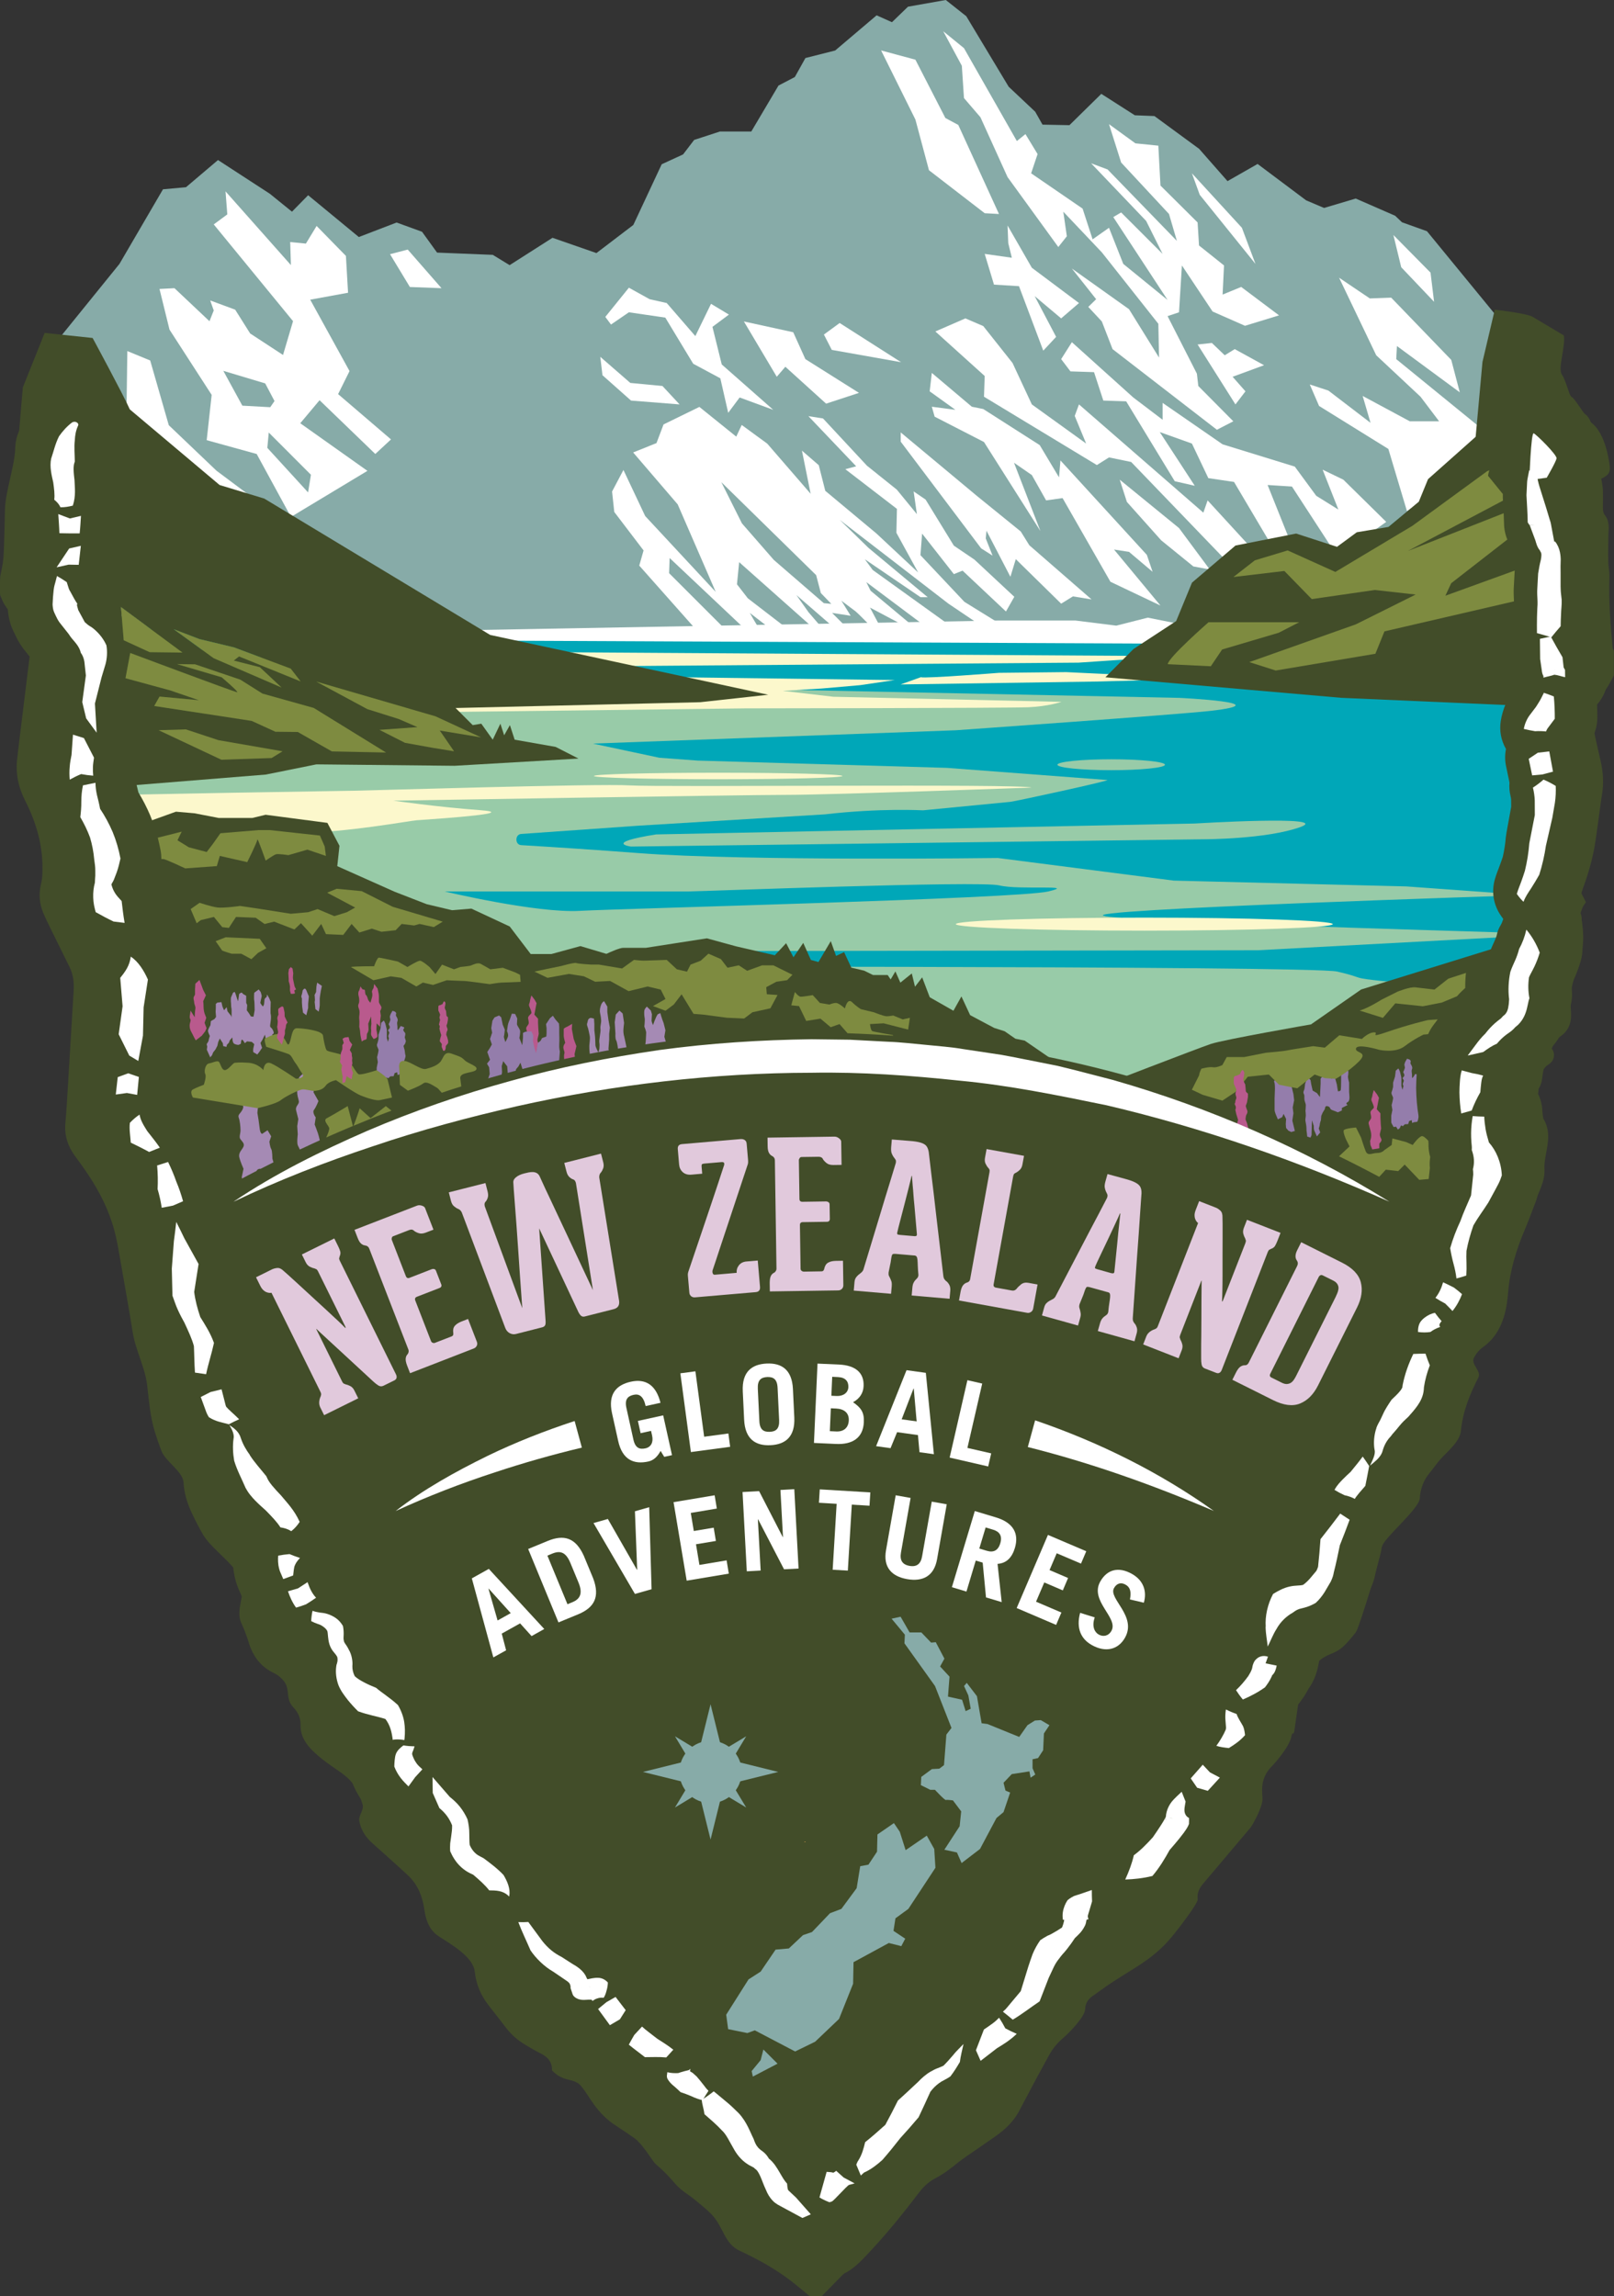 <?xml version="1.0" encoding="UTF-8"?> <svg xmlns="http://www.w3.org/2000/svg" id="Layer_2" viewBox="0 0 272.53 387.79"><rect x="0" y="0" width="272.53" height="387.79" fill="#333333" stroke="none"/><defs><style>.cls-1{fill:none;}.cls-2{fill:#00a7b8;}.cls-3{fill:#fff;}.cls-4{fill:#ffb259;}.cls-5{fill:#fcf8cc;}.cls-6{fill:#7e8b40;}.cls-7{fill:#98cba8;}.cls-8{fill:#b95a8d;}.cls-9{fill:#a58ab4;}.cls-10{fill:#e1c9dc;}.cls-11{fill:#424d29;}.cls-12{fill:#947dab;}.cls-13{fill:#87aba8;}.cls-14{fill:#485f2a;}</style></defs><g id="Layer_1-2"><g><path class="cls-11" d="m138.82,387.79h-2.09c-1.08-.88-2.13-1.79-3.23-2.63-2.64-2.01-5.52-3.62-8.54-5.01-2.75-1.26-2.76-4.13-4.91-6.28-.43-.43-.88-.85-1.35-1.23-.87-.72-1.73-1.47-2.66-2.1-.8-.54-1.53-1.15-2.15-1.88-.99-1.16-2.05-2.25-3.23-3.23-.37-.3-2.18-3.41-3.59-4.37-1.04-.71-2.08-1.44-3.14-2.12-1.45-.93-2.62-2.13-3.63-3.52-.82-1.13-1.15-1.79-2-2.89-1.29-1.83-2.97-.64-5.1-2.88.05-1.39-.68-2.25-1.89-2.85-.93-.46-1.83-1-2.72-1.54-1.2-.72-2.25-1.64-3.11-2.76-.98-1.28-1.98-2.54-2.96-3.81-1.31-1.68-2.12-3.52-2.35-5.7-.26-2.47-3.88-4.55-6.04-5.95-1.41-.91-2.07-2.3-2.37-3.9-.1-.56-.17-1.12-.29-1.67-.4-1.83-1.19-3.45-2.57-4.74-1.43-1.34-2.9-2.63-4.35-3.95-.68-.61-1.38-1.2-2.03-1.83-.95-.93-1.58-2.05-1.85-3.38-.19-.94.82-1.86.56-2.79-1.48-5.36-4.13-5.07-8.21-8.89-.35-.33-.68-.68-.98-1.05-.81-1.01-1.33-2.17-1.29-3.48.04-1.22-.42-2.17-1.24-3.04-1.43-1.52-.35-3.07-1.75-4.62-.44-.49-.94-.88-1.55-1.17-1.86-.88-3.12-2.33-3.89-4.21-.23-.56-.37-1.16-.58-1.73-.29-.77-.55-1.56-.91-2.29-1.3-2.6.98-5.15-.24-7.79-1.17-2.53-4.95-4.98-6.34-7.39-.67-1.17-1.29-2.37-1.86-3.59-.76-1.62-1.31-3.34-1.39-5.13-.09-1.86-3.05-3.59-3.71-5.3-.44-1.13-.84-2.29-1.19-3.45-.78-2.55-.94-5.21-1.27-7.84-.37-2.93-1.96-5.87-2.42-8.78-.62-3.91-1.32-7.8-2-11.69-.28-1.58-.53-3.17-.9-4.74-.93-3.94-2.74-7.5-5.02-10.82-.61-.9-1.26-1.77-1.9-2.65-1.16-1.61-1.72-3.38-1.55-5.39.2-2.34.33-4.68.47-7.03.31-5.16.61-10.33.93-15.49.08-1.37-.09-2.69-.71-3.93-1.06-2.14-2.12-4.28-3.17-6.43-.44-.9-.88-1.79-1.27-2.72-.63-1.53-.77-3.11-.39-4.73.12-.51.21-1.02.24-1.54.13-2.36-.1-4.69-.7-6.98-.51-1.94-1.24-3.79-2.15-5.58-1.17-2.3-1.72-4.73-1.37-7.32.1-.78.17-1.55.27-2.33.4-3.32.81-6.64,1.22-9.96.21-1.73.42-3.45.64-5.18.24-1.9-.36-3.51-1.62-4.91-.26-.29-.55-.56-.79-.87-.65-.87-1.3-1.74-1.89-2.65-.3-.47-.48-1.02-.71-1.54-.1-.23-.04-2.95,0-3.22.19-1.02.45-2.04.53-3.08.15-1.95.22-6.32.27-8.28.09-3.08,1.69-7.38,1.74-10.46.02-1.1.5-3.11,1.41-3.68.15-.09.3-.18.45-.26,2.32-1.2,3.05-2.46,5.41-3.57,3.23-1.52,6.1-2.3,8.46-4.99.86-.98,1.92-1.61,3.2-1.88,2-.42,3.99-.89,6-1.26,1.84-.34,3.66-.76,5.55-.81.37-.01.75-.19,1.09-.37,1.46-.79,2.8-1.75,4.1-2.77,1.34-1.06,2.82.54,4.45.02,2.73-.88,5.45-.58,8.18-1.46,3.23-1.04,6.45-3.29,9.69-4.31,2.34-.74,4.73,2.5,7.2,2.65.51.03,1.04-.06,1.54-.19,4.04-1.02,9.85-5.31,22.08-7.05,1.89-.27,3.8-.52,5.7-.64,2.44-.16,4.87.19,7.26.64,2.14.4,4.25.91,6.4,1.26,2.74.46,5.47.41,8.1-.62,1.17-.46,2.32-.98,3.47-1.49.79-.36,1.57-.74,2.35-1.13.93-.46,1.83-.5,2.69.18.2.16.44.26.62.37,1.27-.46,2.56-1.21,4.54-2.63.52,0,1.05,0,1.57,0,.05.07.09.16.16.19,1.96.84,3.91,1.7,5.88,2.49,3.33,1.33,6.77,1.47,10.27.83,2.99-.55,5.99-1.09,9-1.53,1.98-.29,3.99-.43,5.99-.24,1.78.17,3.55.36,5.32.58,4.06.51,8.09,1.19,12.1,2,3.96.8,7.9,1.73,11.86,2.58.59.13,1.21.28,1.8.24,2.56-.21,5.04.17,7.49.83,2.48.67,4.93,1.42,7.38,2.17.77.23,1.52.34,2.31.2.65-.11,1.3-.12,1.92.22.12.27.24.55.38.87.35.11.72.22,1.1.34,2.25.68,4.49,1.37,6.74,2.03,1.86.55,3.53,1.43,5.12,2.54,1.18.82,2.42-.87,3.63-.11.83.52,1.71.82,2.71.77.34-.02.69.04,1.04.09,3.53.49,7.04,1.16,10.53,1.88,1.46.3,2.69.94,3.72,2.01,2.41,2.52,5.28,4.37,8.46,5.78,1.91.84,3.8-.69,5.69.19.95.44,1.88.9,2.81,1.38,1.2.61,1.63,2.97,1.55,4.35-.03.56.46,1.22.48,1.78.05,1.13,1.09,5.61,1.12,6.74.03,1,.01,2,0,3,0,.49.05.93.38,1.34.48.6.59,1.34.61,2.09,0,.3-.04.61-.05.91-.02,1.61-.08,3.22-.03,4.82.03.86.22,1.71.19,2.59-.14,4,.19,7.99.55,11.97.01.16.14.3.21.45v4.17c-.35.64-.66,1.29-1.05,1.91-.63.99-1.32,1.94-1.95,2.93-.43.67-.66,1.42-.65,2.22.01.56.03,1.14.14,1.68.4,1.91.83,3.82,1.27,5.72.43,1.88.55,3.77.23,5.69-.23,1.37-.38,2.75-.58,4.13-.23,1.59-.42,3.19-.7,4.77-.43,2.4-1.13,4.73-1.97,7.02-.56,1.51-.71,3.02-.31,4.6.21.84.29,1.71.35,2.58.16,2.24-.2,4.41-1.03,6.51-.86,2.18-1.25,4.43-1.01,6.77.03.3.03.61.03.91,0,1.55-.62,2.77-1.94,3.62-1.49.96-1.41,3.21-2.35,4.69-.74,1.18-.34,2.63-1.06,3.83-.43.73-1.39,1.09-1.45,1.91.24,3.85-.38,6.82.4,10.65,1.12,2.23,1.29,4.48.41,6.8-.59,1.54-1.16,3.09-1.8,4.61-1.45,3.42-2.54,6.93-2.84,10.66-.11,1.38-.3,2.76-.71,4.1-.64,2.1-1.75,3.88-3.56,5.16-.66.47-1.13,1.07-1.5,1.77-.58,1.12,1.32,2.24.74,3.36-1.46,2.84-2.63,5.75-2.94,8.98-.17,1.8-2.19,3.41-3.44,4.78-.64.71-1.16,1.52-1.78,2.25-1.09,1.28-1.63,2.74-1.73,4.4-.12,1.82-6.54,7.06-6.46,8.37.06.92-3.78,13.49-4.32,14.2-.39.52-.82,1.02-1.25,1.51-2.51,2.89-3.38,1.43-5.92,4.3-1.31,1.48-2.09,3.18-2.39,5.12-.29,1.89-.56,3.78-.83,5.67-.17,1.16-.29-.15-.5,1.01-.34,1.81-3.01,4.75-3.17,4.9-1.16,1.1-1.78,2.45-1.78,4.06,0,.52.03,1.04.06,1.56.08,1.36-1.71,4.51-2.04,4.91-2.58,3.06-5.17,6.11-7.75,9.17-.2.23-.4.46-.57.71-.46.66-.69,1.37-.58,2.21.09.64-3.35,5.11-4.43,6.4-3.51,4.23-7.39,5.61-11.84,8.88-.49.36-.99.71-1.49,1.06-.76.53-1.22,1.25-1.24,2.18-.02,1.38-2.99,4.28-3.62,4.81-1.01.85-1.85,1.83-2.48,3-.66,1.22-1.34,2.44-2,3.66-1.02,1.92-2.04,3.84-3.05,5.76-.68,1.29-1.63,2.35-2.73,3.3-1.29,1.11-6.4,4.43-7.44,5.28-1.25,1.02-2.51,2.01-3.95,2.76-.94.49-1.73,1.16-2.41,1.97-.36.43-.71.88-1.05,1.33-2.56,3.36-5.24,6.61-8.15,9.67-1.11,1.17-2.23,2.33-3.7,3.07-.15.08-.29.2-.41.32-1.16,1.18-2.31,2.36-3.46,3.54Z"></path><polygon class="cls-2" points="258.31 199.61 21.23 199.61 21.23 84.17 260.52 84.17 258.31 199.61"></polygon><polygon class="cls-5" points="80.42 110.07 198.37 110.81 182.11 111.91 83.06 112.65 80.42 110.07"></polygon><path class="cls-7" d="m81.89,163.26c2.39,0,139.48-.2,143.89.82s2.58,1.02,6.07,1.43c3.5.41,9.02.82,9.02.82l10.3,2.46s-8.1,6.97-8.65,7.38-23.37,16.8-23.37,16.8l-21.9,4.51-100.28-9.63-15.09-24.59Z"></path><path class="cls-7" d="m186.65,154.72c-6.87-1.09,71.15-3.55,71.15-3.55l-20.36-1.47-39.25-.98-29.69-3.82s-42.69.55-60.6-.82c-7.12-.54-14.09-1-19.9-1.35-1.07-.06-1.07-1.81,0-1.89l19.9-1.4,31.4-1.91c9.32-1.09,16.56-.68,16.56-.68l14.72-1.43c.79-.07,17.16-3.63,16.38-3.69l-27.05-2.05-42.14-1.23-6.44-.48-11.22-2.39,61.27-2.25s37.55-2.65,43.06-3.28c11.9-1.37-5.27-2.19-5.27-2.19l-92.74-1.91-29.69-3.28-40.97,3.28-20.03,17.15,8.24,15.8,22.71,18.69,76.42-6.97,89.3-.14,51.03-2.73s-69.92-1.91-76.79-3.01Zm-9.63-4.17c-5.15,1.23-71.76,2.87-79.12,3.28-7.36.41-22.82-3.28-22.82-3.28h41.22c1.84,0,49.13-1.84,52.44-1.02,3.31.82,13.43-.2,8.28,1.02Z"></path><path class="cls-5" d="m155.5,114.37c.61.25,13.17-.74,13.17-.74l11.35-.12,23.2,1.1-17.93.49-33.22.49,3.44-1.23Z"></path><polygon class="cls-13" points="258.44 60.39 240.95 39.05 236.73 37.54 235.58 36.44 228.92 33.53 223.57 35.12 220.54 33.83 212.35 27.69 207.27 30.59 202.47 25.13 194.93 19.6 191.62 19.47 185.96 15.85 180.58 21.14 176.03 21.05 174.8 18.87 170.32 14.65 163.16 2.74 159.7 0 153.32 1.13 150.61 3.75 148.02 2.59 141.02 8.53 136 9.8 134.21 13.01 131.45 14.45 126.86 22.21 121.56 22.21 117.21 23.63 115.34 26.08 111.73 27.74 106.94 37.99 100.71 42.74 93.29 40.16 86.05 44.78 83.21 43.04 73.8 42.66 71.26 39.14 66.97 37.58 60.59 40.03 52.03 32.97 49.3 35.75 45.56 32.72 36.81 27.03 31.4 31.62 27.52 31.97 20.17 44.57 8.95 58.43 4.61 65.79 12.15 105.22 78.44 108.04 210.36 108.56 258.8 69.22 258.44 60.39"></polygon><path class="cls-5" d="m60.41,133.53c.76,0,40.83-1.22,45.89-.89s66.57-.3,67.84.37c0,0-33.88,1.23-41.22,1.23s-66.49.98-66.49.98c0,0,7.64,1.09,14.48,1.59s-5.27,1.35-10.55,1.72c-1.26.09-12.21,2.13-19.75,2.09-16.68-.1-28.99,2.5-28.99,2.5,0,0-5.75-8.58-4.74-8.75s43.53-.84,43.53-.84Z"></path><path class="cls-5" d="m108.57,114.3l42.51.55-5.83.86-6.53.57-6.54.39,8.53,1,38.52.86s-2.21.76-5.52.91-47.78.19-47.78.19l-61.15.74,43.79-6.07Z"></path><path class="cls-11" d="m173.05,175.75l-1.6-.33-1.82-1.26-1.76-.56-4.06-2.16-1.47-3.16-1.35,2.42-4-2.28-1.28-3.36-1.21,1.58-.54-2.24-1.93,1.55-.84-1.89-.8,1.35-.5-.74h-2.47l-1.5-.74-2.17-.51-1.22-2.62-1.36.64-.89-2.5-2.08,3.53-1.28-.35-1.29-2.88-1.65,2.43-1.24-2.38-1.91,2.04-6.54-1.51-4.93-1.35-10.29,1.6h-3.82c-.61,0-2.17.7-2.86,1.02l-4.38-1.31-4.9,1.34h-3.5l-3.54-4.65-6.48-3.02-3.27.27-4.28-1.02-5.41-2.1-9.68-4.32.37-3.44-2.04-3.87-10.43-1.37-2.25.54h-5.68s-4.08-.79-4.08-.79l-3.13-.27-4.46,1.6-9.6.28,9.78,67.24,155.09-25.3-7.47-5.14Z"></path><g><polygon class="cls-1" points="137.81 97.12 121.81 81.43 125.29 88.39 130.67 94.56 139.1 101.85 140.38 101.98 138.61 100.14 137.81 97.12"></polygon><polygon class="cls-1" points="46.35 64.41 44.78 61.43 37.71 59.31 40.92 65.19 45.63 65.45 46.35 64.41"></polygon><polygon class="cls-1" points="45.14 72.32 52.02 79.84 52.5 76.86 45.39 69.72 45.14 72.32"></polygon><polygon class="cls-3" points="114.75 68.3 111.86 65.19 106.43 64.67 101.36 60.26 101.73 63.37 106.55 67.65 114.75 68.3"></polygon><polygon class="cls-3" points="65.86 42.93 69.21 48.47 74.55 48.67 68.85 42.15 65.86 42.93"></polygon><polygon class="cls-3" points="28.5 71.81 25.36 60.88 21.5 59.29 21.26 76.71 42.43 86.01 46.95 87.27 36.55 79.49 28.5 71.81"></polygon><path class="cls-3" d="m161.06,96.96l1.47-.59,7.33,6.9,1.41-2.48-6.73-6.28-3.48-2.36-4.77-7.78-2.02-1.38.55,3.84-3.39-4.14-5.04-4.04-7.42-7.98-2.47-.39,8.07,8.47-1.83.49,8.71,6.7-.09,4.04,3.67,6.7-7.06-6.6-8.62-7.19-1.1-4.33-2.84-2.46,1.47,7.29-7.33-8.47-4.31-3.15-.92,1.97-6.23-5.02-6.05,2.96-1.19,3.15-3.94,1.58,7.52,8.77,6.42,14.78-11.91-12.81-3.67-7.78-1.92,3.64.37,3.45,4.95,6.5-.73,2.56,9.32,10.51,4.98.03-9.26-9.26.09-2.56,12.56,11.85,2.55.06c-.68-1.04-1.57-2.64-1.57-2.64l3.47,2.68,2.97.07-6.78-5.22-1.83-2.36.37-3.74,12.56,11.16,1.51.04-2.36-2.75-2.05-2.9,6.59,5.71,2.18.06-2.74-2.75,3.14.48-1.57-2.54s1.93,1.45,2.41,1.81c.32.24,2.03,1.98,3.14,3.12l1.3.04-2.02-3.81,6.87,3.64,1.03.02-7.8-6.51-.72-1.45,10.68,8,4.49.08-14.09-10.13-1.33-1.81,9.41,6.41h1.21l-10.01-8.34-4.83-4.71,18.34,14.14,6.75,4.55,3.91.07-7.97-4.93-7.42-7.88.28-3.64,5.41,6.9Zm-21.97,4.89l-8.43-7.29-5.38-6.17-3.48-6.96,16.01,15.7.79,3.02,1.77,1.84-1.28-.13Z"></path><polygon class="cls-3" points="172.36 89.76 165 83.79 152.09 73.03 152.09 74.59 165.67 92.61 167.6 93.84 166.45 90.93 166.57 89.63 170.61 97.41 171.52 94.43 179.18 101.95 181.17 100.72 184.31 101.23 173.81 92.09 172.36 89.76"></polygon><path class="cls-3" d="m59.02,62.67l-6.64-12.06,6.39-1.17-.36-6.22-4.95-5.06-1.81,2.98-2.65-.26.12,3.89-11.04-12.45.3,3.89-2.29,1.69,13.39,16.34-1.69,5.71-5.55-3.63-2.53-4.02-4.22-1.56.6,1.69-.72,1.82-5.91-5.58-2.53.13,1.69,6.87,7.12,11.02-.84,7.65,8.44,2.33,5.79,10.63,12.91-7.78-11.34-8.04,3.26-3.89,9.41,9.08,2.65-2.46-8.93-7.65,1.93-3.89Zm-18.1,5.84l-3.21-5.88,7.07,2.12,1.57,2.98-.72,1.04-4.71-.26Zm11.58,11.67l-.48,2.98-6.88-7.52.24-2.59,7.12,7.13Z"></path><polygon class="cls-3" points="106.19 52.74 112.34 53.64 117.05 61.43 121.63 63.89 122.96 69.72 124.89 67.13 130.56 69.21 121.87 61.55 120.3 55.2 123.08 53.13 120.06 51.31 117.41 56.76 112.58 51.18 109.69 50.53 106.19 48.59 102.21 53.52 103.17 54.81 106.19 52.74"></polygon><polygon class="cls-3" points="162.77 16.56 165.55 19.8 170.13 29.91 178.7 41.72 180.14 39.9 179.54 35.75 186.05 42.62 195.59 54.68 195.71 60.39 190.64 52.22 180.99 45.35 185.09 50.53 183.76 51.83 186.05 54.29 187.86 58.96 205.48 72.58 208.25 71.15 202.34 65.19 202.1 63.11 197.15 53.39 199.08 52.74 199.57 44.83 204.75 52.61 210.22 55.02 215.97 53.26 209.58 48.46 206.44 49.75 206.68 44.83 202.46 41.46 202.22 37.57 195.95 31.34 195.59 24.6 191.72 24.21 187.26 20.97 189.31 27.45 197.39 36.14 198.72 40.68 187.02 28.62 184.24 27.58 193.53 37.31 196.31 42.88 189.31 35.88 187.98 36.66 197.15 50.66 189.67 44.57 187.26 38.47 184.49 40.42 182.8 35.23 174.11 29.27 175.2 26.02 173.15 22.65 171.7 23.82 162.77 8.13 159.27 5.28 162.41 11.11 162.77 16.56"></polygon><polygon class="cls-3" points="156.86 28.75 166.27 36.01 168.68 36.14 161.81 21.1 159.63 19.93 154.57 10.08 148.78 8.52 154.57 20.19 156.86 28.75"></polygon><polygon class="cls-3" points="132.61 61.94 139.49 68.17 145.04 66.35 135.99 60.65 133.94 56.11 125.61 54.29 131.16 63.63 132.61 61.94"></polygon><polygon class="cls-3" points="152.15 61.17 141.78 54.55 139.12 56.5 140.45 59.09 152.15 61.17"></polygon><polygon class="cls-3" points="242.15 50.97 241.55 46.04 235.28 39.69 236.6 45.13 242.15 50.97"></polygon><polygon class="cls-3" points="235.76 60.65 235.88 58.44 246.49 66.26 245.05 60.78 234.91 50.27 231.3 50.4 226.11 46.9 232.38 60 239.86 67 243 71.15 238.05 71.15 230.09 66.87 231.42 71.41 224.3 65.96 221.16 64.93 222.73 68.56 234.43 75.82 237.57 86.32 239.98 84.77 251.55 73.52 235.76 60.65"></polygon><polygon class="cls-3" points="208.49 58.96 206.8 60 204.63 57.92 202.22 58.18 208.61 68.3 210.3 66.09 208.13 63.63 213.44 61.68 208.49 58.96"></polygon><polygon class="cls-3" points="223.33 79.32 225.99 86.06 222.25 83.73 218.63 78.8 206.44 75.04 196.31 68.04 196.31 70.89 191.36 67.13 180.99 57.79 179.18 60.65 180.75 62.72 184.73 62.85 186.3 67.65 190.16 67.78 198.36 81.27 201.74 82.04 195.83 72.97 201.26 74.91 204.03 80.75 208.37 81.39 215.13 92.81 217.78 91.25 214.04 81.91 218.15 82.17 224.9 92.55 228.4 92.16 234.07 88.14 226.83 81.01 223.33 79.32"></polygon><polygon class="cls-3" points="203.19 86.58 182.19 68.3 181.47 70.24 183.4 74.91 174.23 68.3 170.97 61.3 166.03 55.07 163.01 53.77 157.94 55.98 166.27 63.5 166.15 67 185.21 78.54 187.26 77.25 191 78.02 209.1 96.83 212.35 93.71 203.91 84.51 203.19 86.58"></polygon><polygon class="cls-3" points="189.07 81.01 190.28 84.77 196.07 91.25 201.5 95.66 204.27 96.18 199.08 89.18 189.07 81.01"></polygon><polygon class="cls-3" points="190.64 93.2 194.62 96.57 193.65 93.71 179.06 77.76 178.82 80.62 175.56 75.17 166.03 69.08 164.1 68.69 157.34 62.98 156.98 66.09 161.32 69.21 157.34 68.69 157.82 70.37 166.15 74.65 175.68 89.69 171.22 78.15 174.23 80.23 176.64 84.51 179.42 84.12 187.5 98.25 195.95 102.27 188.11 92.81 190.64 93.2"></polygon><polygon class="cls-3" points="182.19 51.18 174.23 45.22 170.13 38.08 170.25 41.07 170.85 43.53 166.27 42.88 167.84 48.07 172.06 48.33 176.16 59.22 178.33 56.89 174.71 50.01 179.18 53.77 182.19 51.18"></polygon><polygon class="cls-3" points="211.99 44.57 209.7 38.47 201.26 29.27 202.58 32.9 211.99 44.57"></polygon></g><polygon class="cls-3" points="78.44 108.17 200.51 108.72 199.91 105.53 193.81 104.31 188.49 105.66 181.61 104.8 168.37 104.8 74.41 106.51 78.44 108.17"></polygon><path class="cls-8" d="m97.13,182.23l-.31-1.83.32-1.23-.12-1.17.31-1.32-.46-1.22-.31-1.68.05-.87-.71.41s-.71.31-.71.46v1.17c0,.31.25,1.17.25,1.17,0,0-.36.46-.31.87s.27.63.15,1.02.05,1.48.05,1.48l.2,1.12v.87l.05,1.07.36.92.97-.15.2-1.07Z"></path><path class="cls-8" d="m90.66,177.97v-.81s.44-.44.37-.69-.37-.62-.25-1.06.19-.81.19-.81l-.06-.69s-.06-1-.06-1.18v-.69l-.62-.69.25-1.31.12-.62-.31-.56-.56-.75s-.25.81-.25,1-.25.5-.12.81.44,1,.37,1.18-.62.5-.56.87.19.75.06,1-.44.5-.37.81.25.93.25.93c0,0,.19.56.19,1.06s-.19.93-.19.93l.06.69.31.75,1.18-.19Z"></path><polygon class="cls-11" points="191.4 109.6 186.65 114.38 226.46 117.85 258.92 119.27 265.38 116.49 256.49 67.26 241.13 80.92 239.57 84.73 234.45 88.99 229.1 89.89 225.76 92.35 218.86 90.11 208.62 92.13 201.27 98.4 198.6 104.89 191.4 109.6"></polygon><path class="cls-11" d="m185.43,183.55s16.81-6.5,19.01-7.24,16.93-3.31,16.93-3.31l8.46-5.89,27.72-8.59-6.2,46.94-54.64,2.86-11.29-24.78Z"></path><polygon class="cls-11" points="17.69 102.83 33.14 109.7 49.56 111.67 58.9 115.1 62.44 114.61 63.48 114.34 67.43 116.08 68.87 115.84 70.48 117.31 73.54 117.06 75.15 117.8 79.82 122.46 81.27 122.22 83.2 124.92 84.49 122.22 85.13 124.18 86.1 122.46 86.9 124.92 93.82 126.14 97.68 128.11 76.76 129.33 53.42 129.09 44.89 130.81 17.53 133.02 17.69 102.83"></polygon><path class="cls-9" d="m106.3,177.97l-.49-.98s-.37-1.84-.43-2.02-.12-.55-.12-.92.12-1.29.12-1.29l-.12-.8-.12-.8-.55-.49-.61.67-.18,1.29.12,1.96s-.06.8.12,1.1.31,1.41.31,1.41c0,0-.06,1.04,0,1.29l.25.98c.74.12,1.35-.12,1.35-.12l-.18-.98.55-.31Z"></path><path class="cls-8" d="m49.99,167.1l-.25-.51s-.19-.95-.22-1.05-.06-.29-.06-.48.06-.67.06-.67l-.06-.41-.06-.41-.29-.25-.32.35-.1.67.06,1.01s-.03.41.06.57.16.73.16.73c0,0-.03.54,0,.67l.13.51c.38.06.7-.06.7-.06l-.1-.51.29-.16Z"></path><g><path class="cls-12" d="m94.38,179.63l.15-2.04s-.15-.66-.1-1.27,0-1.83,0-1.83v-1.02l-.05-.61-.61-.71-.41-.61-.5.42-.66,1,.09.67v.92c0,.15-.05.51-.05.51l-.71.25-.25.46-.46.36-.31,1.73-.31-1.02-.21-1.06s.11-.82,0-1.03-.25-.56-.25-.56l-1.02.05-.41.2v.76c0,.25-.13,1.32-.13,1.32l-.48-1.21s.2-1.02.1-1.32-.51-.82-.51-1.02.05-.97.05-.97l-.36-.76-.56-.05-.31.92s-.31.66-.36,1.02-.15,1.02-.15,1.02c0,0,.31.56.15.97s-.41.87-.41.87c0,0-.31-.82-.25-.97s.15-1.12.15-1.12l-.36-.87-.25-1.22-.36-.31-.76.31-.36.56-.2,1.27.15.76-.36,1.07.31.92-.31.56-.46.71.46,1.32-.51.66.36.61.1,1.12-.25.76.2.82.05.61.05.71,1.17.25.71-.76.1-.92-.1-.87.15-.87-.05-1.07.25-.82.31.41.36.46.1,1.17.46.82.56-.1.15-.56.25-.87.36-.41.36-.66.41,1.32.05,1.07.56.76.51.61.41-.15.46-.71.25-1.22.36,1.27.05,1.38v1.22l-.05,1.17.51.31.82-.25.15-.66.41-1.02s.05.21.15-.71l.1-.92v-.86s-.35-.31-.2-1.07l.15-.76.31-.87.71,1.02.36-.76Z"></path><path class="cls-9" d="m52.85,195.33s1.47-.92,1.38-1.56-.37-1.84-.55-2.39-.55-1.47-.55-1.47l.18-1.2s-.64-.83-.28-1.29.74-1.47.74-1.47l-.83-1.47.18-1.38s-.37-.46-.46-.74-.55-1.66-.83-1.47-1.2.74-1.38,1.2-.18,1.01-.18,1.01c0,0-.09.37-.09,1.2s.18,1.1.28,1.66-.64.83-.46,1.56l.37,1.47-.18,1.2.09,1.38s-.18,1.38,0,1.84.64,1.01.37,1.47-.37,1.56-.37,1.56l.64,1.56c.83.46,1.47-.37,1.47-.37l.64-.74-.18-1.56Z"></path><path class="cls-9" d="m45.78,199.83l.41-1.32.1-1.83-.3-1.02s0-1.32-.2-1.63-.3-1.22-.3-1.22l.3-.91-.61-1.02-.91.61s-.3,0-.41-.81-.2-1.52-.2-1.52l-.2-1.22.2-1.93v-2.23l-.51-1.22-.51-.91-.81,1.12-1.32.91.41,1.52s-.3.41-.1,1.02.41.61.1,1.22-.81.81-.61,1.32.3,1.52.3,2.13-.3,1.12,0,1.52.71.71.51,1.22-.91,1.02-.71,1.83.71,1.93.71,1.93l-.3,1.42.3,1.32.1.71,1.12-.51.91-.51s.1-.91.1-1.32.2.3,0-.41.61-.71.61-.71c0,0,.1.86.1,1.02s-.2,1.32-.2,1.32l.86.91.36.2.71-1.02Z"></path><path class="cls-9" d="m112.31,177.54l.12-1.59-.25-.86.18-1.1-.31-1.23c-.31-.74-.55-1.66-.55-1.66l-.43.18c-.37.49-.8,1.84-.8,1.84,0,0-.25-.55-.25-.74s.06-1.1.06-1.1l-.18-.61-.67-.67s-.37.31-.43.67,0,1.04.06,1.29-.06,1.41-.06,1.41c0,0,.31.74.31,1.04s-.06.92-.06,1.23-.12.92-.12,1.1-.12,1.04-.12,1.04l.43.8.92.18.61-.92.86.37.67-.67Z"></path><path class="cls-9" d="m102.99,177.97l-.25-.8.12-1.59v-.98l.12-1.04-.25-1.35-.18-1.29v-.92l-.55-.92c-.49.25-.61.98-.61.98,0,0-.18.49-.06,1.04s.18,1.04.18,1.35-.18.92-.12,1.29-.06.8-.12,1.35-.12.67-.06,1.04,0,.67,0,.92-.18.67-.18.67c0,0-.49-.86-.49-1.23s-.06-1.41-.06-1.41l-.12-1.1v-1.04l-.06-.92-.55-.12s-.43.06-.49.49-.25.49-.06.98.25,1.04.37,1.53-.06,1.41-.06,1.72,0,.74.06,1.17.06,1.17.06,1.17l.74.37,1.29-.37,1.04.18.31-1.17Z"></path><path class="cls-12" d="m235.3,190.31c-.06-.19-.38-.57-.38-.82v-1.08l.19-.95-.13-.82s.25-.95.25-1.2-.38-.7-.25-1.01.25-.89.25-.89v-.7l.32-1.01.13-1.01.44-.38s.25.38.32.76.19.63.19.95v1.27l.19.63.16-.63s-.13-.29-.1-.41.16-.41.16-.51-.22-.41-.22-.41l.32-.41s-.03-.13-.03-.25-.25-.29-.13-.48.25-.63.25-.63l-.1-.54.13-.41.32-.57.41.13s.22.16.22.29-.13.29.03.54.25.48.22.67-.1.29-.1.44.06.57.06.57c0,0-.01.7.06.63.25-.22.48-.7.48-.7,0,0,.38.1.57.22s-.22.25-.1.54.32.32.32.57-.1.57-.1.57l.19.63s-.06.32-.16.51-.29.22-.19.51.16.6.16.6c0,0,.06.63.13.82s-.22.89-.22.89v1.27l-.13.67-.13.29-.51.06-.35.13-.06-.48-.44.16-.16.51-.57.03-.32.32-.32-.13-.22.48-.32.22-.29-.48-.48.06Z"></path><path class="cls-12" d="m63.99,182.22c-.06-.19-.38-.57-.38-.82v-1.08l.19-.95-.13-.82s.25-.95.25-1.2-.38-.7-.25-1.01.25-.89.25-.89v-.7l.32-1.01.13-1.01.44-.38s.25.38.32.76.19.63.19.95v1.27l.19.63.16-.63s-.13-.29-.1-.41.16-.41.16-.51-.22-.41-.22-.41l.32-.41s-.03-.13-.03-.25-.25-.29-.13-.48.25-.63.25-.63l-.1-.54.13-.41.32-.57.41.13s.22.16.22.29-.13.29.03.54.25.48.22.67-.1.29-.1.44.06.57.06.57c0,0-.01.7.06.63.25-.22.48-.7.48-.7,0,0,.38.1.57.22s-.22.25-.1.54.32.32.32.57-.1.57-.1.57l.19.63s-.06.32-.16.51-.29.22-.19.51.16.6.16.6c0,0,.06.63.13.82s-.22.89-.22.89v1.27l-.13.67-.13.29-.51.06-.35.13-.06-.48-.44.16-.16.51-.57.03-.32.32-.32-.13-.22.48-.32.22-.29-.48-.48.06Z"></path><path class="cls-9" d="m45.75,176.62l.07-.69.14-.56.03-.72s.44.03.1-.66-.58-.28-.44-1.13.1-1.16.1-1.29-.07-.44-.07-.44v-.82l.03-1.1-.24-.6-.37-.66-.07.41s-.37.25-.37.47-.07.66-.07.75-.2.41-.2.41c0,0-.44-.53-.44-.63s.24-1.04.24-1.16-.17-.66-.17-.66l-.34-.44-.75.56s-.03.31-.03.44v.66s.07.44.07.75.03,1.07.03,1.07l-.14.85-.07.28-.44-.06s-.24-.44-.34-.56-.34-.47-.34-.47l.07-.88-.17-.38v-1.19l-.54-.31s-.17-.28-.31-.22-.34.22-.34.22l-.17,1.22s-.07-.09-.17-.38-.24-.78-.24-.78l-.17-.41-.27.13s-.14.28-.17.38-.2.41-.2.53-.03.53,0,.69.03.41.03.53.03.44.07.6,0,1.76,0,1.76c0,0,.07-.41-.14-.66s-.54-.69-.54-.69l-.14-.69-.44.53-.27-.63-.17-.75-.71.09-.24.22v.66s-.03.6-.03.69.07.85.07.85l-.27.35-.61.35-.07.69s-.44.75-.41,1,.31.82.31.82c0,0-.2.6-.2.75s-.34.63-.34.63l.1.41-.07.53.58,1.29.31-.38.17-.44.41-.53.31-.6.14-.63.27-.6.51.78.07.5.54.13.1-.38.31-.31.17-.44.44-.47s-.07.91.34,1.1.71.16.71.16l.37-.19s.03-.72.2-.69.47.6.47.6l.37-.31.81.09.41.38-.17.78c-.03.16,0,.56,0,.56l.68.41.37-.47.44-.66-.27-.82.34-.56.41-.85.27,1.35v.56l.75-.03Z"></path><path class="cls-12" d="m222.37,191.92l.55-.67-.24-.67s.18-.55.18-.73.18-.67.18-.67l.06-.73.24-.55.37-.61s0-.55.37-.49.49.24.55.43.49.31.49.31l.79.31.67-.31v-.43l.98-.49s-.49-.24,0-.49.24-1.4.24-1.71v-1.59s-.24-.86-.18-1.1.06-.79.06-.79l-.31-.55-.73.18s-.18.31-.18.61,0,2.57-.06,2.87-.49.24-.49.24l-.18-1.16-.24-.86-.18-.61-.43.55-.73-.79-.79.31-.37.43v.86c0,.37-.06.86-.06,1.22s-.06,1.04-.06,1.04l-.49-.67-.73-.43-.24-1.04-.12-.73s-.31-.43-.49-.24-.43.86-.43.86c0,0-.06.67-.12.92s-.24.43-.12.73.12.18.12.79.24.79.24,1.22-.06.92-.06.92c0,0,.06.37.06.73s-.12.73-.06.98.06.37.12.67.06.92.06.92c0,0,.12.86.12,1.04l.55.18.18-.43.06-2.5.31.92s0,.55.06.73.49,1.1.49,1.1Z"></path><path class="cls-12" d="m218.22,189.23l.18-1.22-.12-.98.24-1.22-.12-1.04-.31-1.28.06-.79-.24-.86-.92-.37c-.37.55-.43.61-.49.98s-.18.79-.18.79l-.43-.61s.06-.86-.24-.55-.61.43-.49.67.12.86.12,1.1-.06,1.65-.06,1.65v1.95c0,.37.37,1.16.37,1.16l.18.43.73-.37.24-.55.43.86s-.06.61-.06.86.06.67.06.67l.37.43.49.24s.37-.12.61-.18l-.43-1.77Z"></path><path class="cls-9" d="m51.04,170.18l-.06-.86v-.74s-.18-.18-.06-.49.18-.8.18-.8c0,0,.25-.43.43-.31s.31.55.31.55l.31.74-.12,1.29v.67l-.31,1.23-.55-.43-.12-.86Z"></path><path class="cls-9" d="m53.12,169.26s.06-.18.06-.43-.06-.8-.06-.8l.25-.49.06-.92.12-.67.8.55-.18.86s-.18,1.04-.18,1.29v1.1c0,.31-.18,1.1-.18,1.1l-.55-.43-.12-1.17Z"></path></g><path class="cls-11" d="m271.83,78.94c0-.06-.51-5.86-3.33-7.7-.26-.33-.85-1.2-1.26-1.79-1.27-1.85-1.53-2.21-1.93-2.46-.36-.26-.92-2.81-1.56-3.7-.77-1.06.61-4.62.31-6.64l-5.26-3.14c-1.03-.61-6.4-1.21-6.4-1.21l-2.08,8.83-1.35,14.84,3.59.34c-.06.3-.75,1.93-1.09,3.11-.11.38-.19.72-.2.94l2.49,3.07v.69l.02.43.07,1.19c.02.32.03.63.05.94.03.58.05,1.14.06,1.67.01.95.2,1.9.56,2.77.14.31.29.61.46.9.07.12.13.23.2.33l.49,1.29c.07.25.18.62.35,1.05-.03.16-.05.32-.08.47l-.07.42c-.05.26-.08.53-.1.78-.01.03-.01.05-.01.08l-.16,2.95v.17c-.02.4-.01.87.01,1.31l.03.69v.16s-.08,2.21-.08,2.21c-.03,1.02-.03,2.04-.02,3.05.01.87.19,1.73.53,2.57l.02,1.72c0,.32.03.63.07.94l.31,2.1c.01.09.02.18.04.28l.08.55-.75.98c-1.23,1.6-2.12,3.65-2.43,5.64-.26,1.64.05,3.29.88,4.73-.19.96-.19,1.95.01,2.88l.58,2.77s0,.03,0,.05c-.06.77,0,1.52.18,2.24.07.28.1.53.1.64.01.34.01.76.01,1.18l-.79,4.36c-.05.27-.09.54-.12.82-.09,1.11-.25,2.15-.5,3.25-.14.44-.3.88-.5,1.43-.04.11-.08.22-.15.4-.21.54-.46,1.18-.69,1.97-.61,2.09-.25,4.32.98,6.11.14.21.28.41.43.61-.11.37-.25.72-.43,1.03-.26.45-.49.91-.6,1.42-.06.32-.19.69-.27.88l-.12.27c-.28.61-.67,1.45-.99,2.39-.09.26-3.52.69-3.58.96-.15.72-.26,1.44-.32,2.16-.09.85-.13,1.7-.12,2.54-.49.44-.96.9-1.39,1.4-.24.26-.47.52-.69.79-.72.73-1.45,1.59-1.98,2.34l-.59.78-.76,1.01c-.34.46-.62.95-.85,1.48-.2.47-.35.96-.45,1.47-.36.55-.63,1.1-.82,1.67-.47,1.44-.6,2.81-.66,3.7-.05.7-.08,1.42-.09,2.16v.2c.03,1.6.16,3.15.41,4.61.21,1.29.76,2.47,1.59,3.46,0,.2,0,.41.03.61v.12s.05.43.05.43c-.03.78.07,1.57.29,2.33-.1.61-.12,1.25-.06,1.86l-.2,1.84h0s-.13.3-.13.3c-.38.88-.87,1.96-1.29,3.12-.01.03-.02.05-.03.08-2.28-1.33-4.58-2.62-6.91-3.86-2.24-1.2-4.5-2.36-6.78-3.47-23.25-11.38-48.61-18.48-75.26-20.37-2.56-.19-5.14-.32-7.73-.41-2.25-.07-4.5-.11-6.76-.11-20.22,0-39.83,3.25-58.46,9.09-1.11.34-2.21.69-3.3,1.07-2.85.94-5.68,1.94-8.49,3.02-2.15.81-4.28,1.66-6.4,2.55-.02.06-.05.12-.07.18l-.04-.14c-1.51.63-3.01,1.28-4.51,1.94-5.98,2.66-11.84,5.59-17.55,8.75-.37-1.33-.81-2.64-1.31-3.85-.48-1.34-1.04-2.67-1.67-3.94-.28-.58-.65-1.13-1.1-1.63-.22-.65-.5-1.22-.84-1.71-.7-1.02-1.4-1.91-2.03-2.71l-.13-.16c-.08-.14-.15-.25-.19-.32-.07-.26-.15-.52-.24-.78,0-.05.01-.1.01-.14l.3-3.04c.07-.74.02-1.5-.15-2.26l.75-4.1c.07-.38.11-.77.12-1.15l.1-4.29.65-4.25c.21-1.37.03-2.76-.52-4.03-.66-1.49-1.77-3.54-3.48-5.27.18-.87.19-1.75.05-2.6-.19-1.09-.32-2.21-.45-3.29-.11-.94-.4-1.84-.85-2.66.23-.77.39-1.47.53-2.12.1-.48.16-.98.17-1.47,0-.48-.04-.97-.13-1.45-.14-.73-.3-1.45-.48-2.16-.34-1.27-.76-2.53-1.28-3.79-.55-1.3-1.22-2.6-1.98-3.86-.08-.34-.16-.67-.24-1l-.05-.19c-.04-.21-.06-.4-.07-.57-.01-.75-.15-1.49-.43-2.26,0-.08.02-.16.03-.24l.09-.62c.1-.77.08-1.54-.07-2.32.45-1.05.66-2.18.59-3.29l-.15-2.49,11.67-.28-8.71-1.33.9-1.59,6.66.62-4.88-1.67-7.53-2.05.8-4.26s17.67,6.62,18.05,6.63c.38,0-2.61-2.53-2.61-2.53l-7.53-2.22,3.02.03,7.65,2.59,3.75,2.36,8.65,2.42.9.55,8.63-.2-.47-.15-8.63-4.65,15.93,4.64,48.93-1.16,11.47-1.26-46.95-10.1-38.15-23.03-7.54-2.29-15.16-12.77c-1.13-2.54-6.28-12.06-6.28-12.06l-8.1-.86-3.68,9.2s-1.77,19.74-1.59,22.3l.03.43c.05.7.1,1.4.12,2.1.01.72.15,1.43.39,2.13-.68,1.27-.97,2.71-.83,4.14l-.03.11c-.15.54-.33,1.2-.46,2.34-.1,1.04-.16,1.8-.2,2.83v.7c.06,1,.21,2.49.92,3.97l.74,1.53c.18.33.56.98,1.08,1.66l1.32,1.66c.25.37.63.91,1.13,1.47l.04.05c.08.21.17.42.27.61l.06.54-.49,3.63c-.09.62-.09,1.25-.01,1.87-.97,1.17-1.54,2.58-1.64,4.07l-.21,2.96c-.13.67-.28,1.53-.34,2.38-.09,1.13-.08,2.28.02,3.41.14,1.6.8,3.08,1.88,4.25-.02.18-.04.37-.06.57-.18,1.57.15,3.17.95,4.54.4.69.74,1.38,1,2.05.18.67.31,1.37.37,2.07.01.15.03.3.05.44.03.21.1.62.11.7v.74c-.03.15-.06.39-.07.54-.24,1.19-.34,2.43-.29,3.66.03.77.12,1.55.26,2.31.06.36.14.72.26,1.2l.14.53c.51,1.91,1.79,3.54,3.52,4.5.41.22.94.51,1.53.82-.86,1.33-1.25,2.9-1.11,4.5l.33,4-.55,3.92c-.2,1.45.04,2.92.69,4.23l.13.27c-.54.9-.89,1.9-1.01,2.94l-.33,2.94c-.25,2.22.55,4.47,2.15,6.02.05.05.1.1.15.15-.02,1.07.08,2,.13,2.56l.02.11c.02.2.04.39.05.58.13,2.59,1.7,4.88,4.01,6.02l.54.27c-.01.25-.01.5-.03.73-.05.79.04,1.57.27,2.34.22.7.38,1.46.5,2.25.23,1.49.92,2.85,1.98,3.93,0,.02.01.05.02.06l-.35,4.65c-.01.25-.01.49-.02.73l.11,4.5c.02.83.17,1.65.47,2.42.04.12.09.27.15.42l.05.14c.24.69.53,1.55.88,2.26.42.95.86,1.77,1.24,2.46l.08.18c.29.62.59,1.27.79,1.79l.02.66c.03.99.06,2.02.13,3.05.08,1.1.42,2.17.98,3.13-.07,1.02.07,2.04.42,2.98l.84,2.3c.27.77.79,1.92,1.45,2.85.55.77,1.23,1.41,2.03,1.91.24.16.49.3.75.44.05.7.12,1.34.23,1.98.05.31.12.61.21.91.5,1.63,1.11,2.95,1.65,4.12l.05.11c.17.36.34.73.5,1.1.12.27.32.66.45.89.14.24.28.48.45.74.04.07.16.25.2.3.21.31.43.62.64.88.42.53.89,1.06,1.37,1.55.67.69,1.35,1.3,1.95,1.83.04.15.08.3.12.45-.12.44-.21.88-.24,1.33-.13,1.58-.01,3.14.33,4.48.19.78.47,1.57.84,2.35l.25.58c.12.28.26.55.42.83.04.22.09.44.17.66.4,1.22,1.14,3.04,2.39,4.75.62.85,1.44,1.57,2.4,2.08.57.85,1.31,1.57,2.18,2.11.01,0,.01.01.01.02.2.6.45,1.19.74,1.75-.07,1.79.23,3.63.86,5.37.04.1.07.19.11.28.76,1.83,1.73,3.11,2.53,4.15l.11.13c.69.86,1.41,1.66,2.28,2.51.73.72,1.61,1.3,2.57,1.65.49.18.98.34,1.53.5-.02.13-.03.26-.04.39l-.02.19c-.05.57-.08,1.07-.07,1.63.02.84.19,1.67.5,2.46.51,1.33,1.22,2.58,2.11,3.74.61.79,1.15,1.34,1.5,1.69l.23.24c1.11,1.18,2.6,1.96,4.19,2.21.28.5.62.97,1,1.39-.02.14-.03.28-.05.41-.07.83-.07,1.73,0,2.58.06.8.26,1.57.57,2.3.77,1.81,1.87,3.45,3.19,4.75.76.76,1.59,1.41,2.56,2.01.29.17.54.31.76.42.72.64.91.87.94.92.92,1.2,2.17,2.07,3.62,2.51.08.35.17.68.3,1.01.48,1.27.98,2.4,1.5,3.55.19.41.38.83.56,1.26.18.41.51,1.07.76,1.44,1.52,2.27,3.7,4.35,5.9,5.65l.45.31c.11.28.23.56.37.83,1.12,2.17,3.23,3.83,5.63,4.45l1.2,1.64c.64.88,1.5,1.61,2.51,2.13.46.96,1.12,1.81,1.93,2.48.73.61,1.35,1.08,1.95,1.53.3.22.58.44.88.68.52.41,1.1.74,1.74,1,.07.15.14.31.23.46.61,1.11,1.42,2.11,2.45,3.01l.15.12c.18.15.41.37.49.44l.51.47c.69.65,1.52,1.17,2.41,1.5.43.92,1.04,1.74,1.8,2.4l.2.18c.84.73,1.63,1.42,2.17,2,.02.03.05.06.08.09.11.18.25.45.38.69.24.42.49.89.84,1.49,1.15,1.87,2.64,3.45,4.3,4.52h0c.17.42.33.82.51,1.2.63,1.51,1.47,2.84,2.49,3.91.89.96,1.82,1.56,2.27,1.85.15.09.3.18.47.27l4.16,2.25c.59.33,1.23.58,1.89.72,1.55.31,3.07.16,4.46-.44l1.23-.54c1.59-.69,2.97-1.86,3.75-3.41.5-1,.76-2.04.79-3.1.21-.06.42-.13.61-.2l.11-.04c.38-.12.79-.28,1.22-.46l.4-.11c1.71-.45,3.17-1.49,4.15-2.95,1.19-.69,2.4-1.58,3.58-2.66.18-.16.36-.35.53-.54,1-1.13,1.96-2.28,3.1-3.73,1.02-1.1,2.06-2.28,3.09-3.49.39-.46.73-.97.99-1.51.51-1.04,1.01-2.13,1.49-3.17.42-.23.84-.48,1.25-.74.64-.41,1.21-.91,1.7-1.5,1.42-.09,2.8-.61,3.94-1.48l2.43-1.87c.53-.32,1.06-.65,1.7-1.08.93-.65,1.71-1.28,2.53-2.06,1.05-1,1.77-2.26,2.08-3.65.19-.27.45-.63.64-.91,1.34-.83,2.36-2.05,2.93-3.51l1.44-3.71.73-1.51c.12-.15.23-.3.33-.45.37-.39.75-.84,1.03-1.2.44-.54.84-1.08,1.24-1.64.77-.75,1.74-1.83,2.59-3.5.03-.07.07-.16.12-.25.27-.39.5-.81.69-1.25.32-.72.51-1.5.58-2.3,1.95-.11,3.66-.36,5.35-.78,1.39-.35,2.64-1.11,3.58-2.2,1.19-1.37,2.31-2.99,3.44-4.95.42-.49.85-.99,1.29-1.53.34-.41.66-.82.94-1.19.22-.29.44-.6.65-.92.03-.05.15-.23.17-.27.3-.47.66-1.09,1.02-2.01.28-.71.45-1.46.49-2.21.48-.32.91-.68,1.29-1.09l2.04-2.22c1.26-1.37,1.93-3.15,1.91-4.99.71-.53,1.56-1.25,2.41-2.21,1.4-1.58,2.03-3.71,1.78-5.8-.04-.27-.07-.52-.12-.77.16-.11.33-.22.48-.33.65-.46,1.21-1.03,1.69-1.66.49-.65,1.03-1.43,1.53-2.38.13-.19.26-.39.39-.6.29-.47.55-1.02.75-1.54l.07-.19c.24-.7.36-1.18.42-1.51.36-1.47.23-3.02-.33-4.41.15-.05.31-.09.47-.15,1.07-.32,2.21-.83,3.21-1.43.39-.24.76-.52,1.1-.83,1.01-.93,1.89-1.99,2.69-3.22.06-.09.11-.17.16-.25l1-1.7c.15-.25.36-.67.48-.93.15-.34.41-.92.62-1.6l.05-.18c.12-.44.19-.75.22-.96.37-1.43.66-2.8.92-4.09.51-1.26,1-2.53,1.48-3.82.28-.77.43-1.58.44-2.43l.83-.95c.85-.96,1.43-2.13,1.69-3.39l.18-.91c1.19-1.22,2.03-2.6,2.5-4.11.14-.16.27-.33.4-.5l.1-.1c.32-.36.61-.71.88-1.04l.22-.26c.13-.16.22-.26.76-.75.19-.17.37-.35.54-.54l.14-.15c.51-.57,1.2-1.34,1.88-2.31,1.42-2.02,2.2-4.11,2.38-6.4v-.07c.11-.58.3-1.21.55-1.86.51-1.33.61-2.77.31-4.15.52-.57.95-1.21,1.27-1.92.44-.34.81-.7,1.13-1.08,1.14-1.41,2.06-3.02,2.74-4.78.31-.82.47-1.68.47-2.56.41-.85.65-1.75.71-2.7.06-.92.07-1.89.04-3,.03-.38.09-.99.12-1.37.12-.45.25-.91.41-1.39.25-.4.53-.81.84-1.25.39-.57.78-1.14,1.18-1.75.08-.14.17-.28.25-.43l1.73-3.16.11-.23c.4-.8.76-1.69,1.06-2.64.22-.7.32-1.42.28-2.15-.06-.88.11-1.8.29-2.77.34-1.81.72-3.85-.48-5.78-.01-.07-.03-.14-.04-.23-.07-.37-.11-.75-.13-1.14-.04-.97-.28-1.91-.72-2.81.03-.15.05-.3.06-.45.02-.3.05-.61.08-.91.27-.77.4-1.59.38-2.43.25-.22.46-.45.66-.68.1-.13.21-.23.31-.31.07-.06.13-.1.23-.16l.16-.11c.52-.36.82-.92.81-1.54-.02-.5-.21-.88-.47-1.17,1.07-1.19,1.91-2.6,2.44-4.1.34-.93.52-1.77.64-2.34l.04-.16s.01-.08.02-.12c.4-1.2.49-2.49.24-3.73-.01-.05-.02-.1-.02-.15.1-.2.2-.41.31-.64.52-1.09.95-2.22,1.29-3.36.45-1.51.45-3.16-.16-4.61-.12-.28-.1-.42.08-.99.19-.61.48-1.54.07-2.6.02-.05.04-.1.06-.16.13-.36.28-.75.37-.95l.48-.72-1.2-2.32c.07-.17.13-.36.19-.54.58-1.84,1.04-3.79,1.34-5.66l1.02-4.46c.03-.14.06-.27.08-.41l.46-2.64c.2-1.37.27-2.79.21-4.21-.04-.78-.19-1.53-.47-2.25-.01-.41-.04-.79-.11-1.16l-.63-3.39c-.02-.1-.04-.19-.06-.28.71-1.13,1.09-2.43,1.1-3.78.01-.69-.01-1.43-.05-2.26,1.2-1.35,1.86-3.11,1.82-4.91l-.02-1.22c-.02-.79-.16-1.57-.42-2.3l-.06-.5c-.08-.76-.28-1.49-.62-2.22.2-.66.31-1.32.33-1.99.01-.62.03-1.23.06-1.87v-.19c.01-.08.02-.17.02-.25l.02-.14c.04-.53.11-1.34.07-2.42-.02-.18-.03-.36-.04-.54l-.13-1.06-.02-3.1c0-.45,0-.91.02-1.42.01-.2.01-.41.01-.61-.03-.82-.12-2.09-.59-3.57-.24-.77-.56-1.5-.94-2.18l-.35-1.76c-.03-.15-.07-.31-.12-.46-.08-.27-.16-.54-.23-.72-.27-.96-.57-1.9-.87-2.83l-.22-.69c.52-.23,1.17-.48,1.61-.64,1.95-.75,2.93-1.13,2.82-2.46Zm-238.16,28.99l5.83,1.4,4.73,1.77,4.86,1.82,1.67,2.16-10.4-4.22-.89.7,4.4,1.12,3.67,3.43-11.46-4.95-6.74-4.89,4.33,1.66Zm-13.24-5.4l10.38,7.68-5.54-.07-4.38-2.01-.46-5.6Z"></path><polygon class="cls-14" points="30.81 110.21 25.27 110.14 20.89 108.13 20.43 102.53 30.81 110.21"></polygon><polygon class="cls-14" points="43.87 112.68 47.54 116.11 36.08 111.16 29.34 106.27 33.67 107.93 39.5 109.33 44.23 111.1 49.09 112.92 50.76 115.08 40.36 110.86 39.47 111.56 43.87 112.68"></polygon><path class="cls-14" d="m53.87,120.11l-19.12.45-8.71-1.33.9-1.59,6.66.62-4.88-1.67-7.53-2.05.8-4.26s17.67,6.62,18.05,6.63c.38,0-2.61-2.53-2.61-2.53l-7.53-2.22,3.02.03,7.65,2.59,3.75,2.36,8.65,2.42.9.55Z"></path><polygon class="cls-14" points="69.33 119.75 62.5 119.91 62.03 119.76 53.4 115.11 69.33 119.75"></polygon><path class="cls-14" d="m59.7,190.12c-.02.06-.05.12-.07.18l-.04-.14s.07-.03.11-.04Z"></path><g><path class="cls-6" d="m55.03,144.55l-3.12-1.06-3.22.93s-1.71-.27-2.11-.14c-.41.14-1.72,1.06-1.72,1.06,0,0-1.4-3.96-1.4-3.57s-1.71,3.83-1.71,3.83l-4.63-1.05-.51,1.72-5.33.39s-3.32-1.58-3.72-1.58h-.31c0-.48-.04-.97-.13-1.45-.14-.73-.3-1.45-.48-2.16,1.93-.47,4.04-1.02,4.04-1.02l-.71,1.46,1.91,1.18,3.02.8,1.01-1.32,1.31-1.85,6.44-.53h1.91l8.45.92.81,1.85.2,1.59Z"></path><path class="cls-6" d="m32.19,153.53l1.51-1.06s2.01.66,3.02.79,3.82-.26,3.82-.26l2.72.4,5.84.92,2.92-.26,1.61-.53,2.82,1.19,2.11-.66,1.41-.79-4.73-2.51,1.61-.66,4.23.4,5.23,2.64,8.45,2.51-1.51.92-2.41-.53-.91.26-2.11-.26-1.01,1.06-2.41.26-1.61-.53-2.11.66-1.31-1.45-1.41,1.85-2.92-.13-.8-1.72-1.51,1.98-1.91-2.11-1.11,1.06-3.42-1.32-1.61.4-1.51-1.06-3.32-.13-1.21,1.85-1.11-.13-1.41-1.72-2.21.53-.7.53-1.01-2.38Z"></path><path class="cls-6" d="m36.41,158.95l1.71-.66,5.74.26,1.11,1.59-1.41.79-1.11,1.06-1.71-.92h-1.61c-.91-.26-1.61-.53-1.61-.53l-1.11-1.59Z"></path><path class="cls-6" d="m59.25,163.31c.5-.13,3.92-.13,3.92-.13,0,0,.5-1.45.8-1.45s3.22.66,3.22.66l1.61.92s1.71-1.06,2.11-1.06,1.61,1.06,1.61,1.06l1.01,1.19,1.11-1.59,2.01.79,1.11-.4s1.51-.13,1.81-.26,1.11-.53,1.61-.26,1.61.92,1.61.92l2.11-.26,2.11.79.8.4.1,1.19s-3.02.13-3.32.13-1.91.26-1.91.26c0,0-3.82-.53-4.13-.53s-3.12-.13-3.12-.13l-2.31.79-1.71-.4-1.11.66-2.52-1.45-1.81-.26-2.92.66-3.82-2.25Z"></path><path class="cls-6" d="m94.67,163.17s2.31-.66,2.62-.53,2.52.26,2.52.26h1.31l3.92.66,2.01-1.45s1.21.13,1.61.13,3.92-.13,3.92-.13l1.71,1.59,1.71.4.6-1.19,1.71-.66,1.31-1.19,2.11.92,1.11,1.45,1.91-.4,1.41.92,2.52-.92h1.91l3.22,1.59-.91.92-1.81.26-1.71.92.1,1.19,1.81.13-1.21,2.25-3.02.66-1.41,1.06-2.92-.13-4.02-.53-1.61-.13-2.01-3.3-1.31,1.72-1.41,1.06-2.11-.79,2.11-1.19-.8-1.59-2.21-.53-3.22.79-3.12-1.72-2.52.13-1.91-.92-2.52-.4-3.62.66-2.21-1.06,4.43-.92Z"></path><path class="cls-6" d="m149.21,172.82l-2.31.13s.1,1.06.4,1.19c.3.13,3.42.66,3.42.66,0,0,.05.04.12.11-2.56-.19-5.14-.32-7.73-.41l-1.35-1.55-1.5.53-1.72-1.45-2.41.39-1.21-2.51-1.31-.13.61-2.25s.6.8,1,.8,2.02-.27,2.02-.27l1.2,1.32,1.61.27s.61-.27,1.11-.27,1.51.93,1.51.93c0,0,.4-1.85,1.21-1.06.8.79,1.51,1.19,1.51,1.19l2.21.53s1.61.66,2.11.66,1.11-.13,1.11-.13l1.61.66,1.21-.27-.3,1.99-4.13-1.06Z"></path><path class="cls-6" d="m32.57,185.34s-.61-1.01,0-1.35,1.84-.79,1.84-.79c0,0,.49-1.35.25-1.8s0-1.69.61-1.8,1.23-.45,1.59-.34.49,1.46,1.1,1.46,1.35-1.24,1.72-1.24.49-.11,2.21,0,2.58,1.24,2.58,1.24c0,0,.12-1.69,1.35-1.12s4.17,2.59,4.17,2.59c0,0,1.59-.11,1.1-.79s-.86-1.46-1.23-1.91-.61-1.24-1.1-1.46-3.8-1.24-3.8-1.24c0,0-.49-1.35-.12-1.46s1.84-1.12,2.7-.45.98,2.14,1.35,1.24.37-2.47,1.23-2.47,4.29.34,4.42,1.24.37,2.14.61,2.47,2.58.56,2.94,1.01,1.47,1.69,1.47,1.69c0,0,.61,1.12.98,1.35s3.07-.67,3.07-.67c0,0,1.72,1.12,1.84,1.57s.74,3.04.74,3.04c0,0-1.47.34-2.09.45s-2.09-.34-3.19-.79-4.17-2.59-4.17-2.59c0,0-1.23.22-1.72.9s-1.1.79-1.72.9-1.72-.34-2.33-.22-2.7,1.12-3.56,1.8-3.93,1.35-3.93,1.35l-10.92-1.8Z"></path><path class="cls-6" d="m80.42,180.64c-.37.61-2.83.37-2.7,1.47.04.4.1.89.17,1.37-1.11.34-2.21.69-3.3,1.07-.37-.43-.65-.77-.8-.84-.49-.25-1.72-1.23-2.33-.74-.61.49-2.58,1.23-2.58,1.23l-1.35-.98-.12-2.83s-.24-1.34.86-1.22c1.1.12,2.82,1.59,3.68,1.35.86-.25,1.72-.49,2.33-1.11.62-.61.62-1.96,1.96-1.47,1.35.49,1.6.49,2.21,1.11.62.61,2.33.98,1.97,1.59Z"></path><path class="cls-6" d="m242.76,172.16l-.76,1.01c-.34.46-.62.95-.85,1.48-.48.07-.77.07-.77.07,0,0-1.59.74-3.19,1.96-1.59,1.23-4.29.62-4.29.62,0,0-3.68-1.11-3.93-.25-.24.86,2.21.49.49,2.21-1.71,1.72-3.92,2.94-3.92,2.94l-1.84-.12-1.72-.61-2.94,2.33-3.07-.61-1.72-1.72-3.55.37-2.09,2.57-2.21,1.47-3.31-.98-1.84-.86,1.23-2.45c0-.37.37-1.1.37-1.1,0,0,1.34-.37,1.96-.25.61.12,1.59-.37,1.59-.37l.74-1.35h2.94l3.68-.73s2.95-.25,3.44-.37,4.54-.74,4.54-.74l1.96.25,2.45-2.09,3.81.62s1.1-1.11,2.08-1.11-1.23,1.11,2.33-.12c3.56-1.23,6.75-1.96,6.75-1.96l1.64-.11Z"></path><path class="cls-6" d="m247.53,164.31c-.09.85-.13,1.7-.12,2.54-.49.44-.96.9-1.39,1.4l-2.57,1.07-3.19.62-4.66-.49-2.09,2.45-3.92-1.23c1.59-.49,3.68-1.84,3.68-1.84l2.7-1.35s2.08-.86,3.06-.73c.98.12,3.19.37,3.19.37l2.33-1.84,2.98-.97Z"></path><path class="cls-6" d="m58.71,186.8l.88,3.36c-1.51.63-3.01,1.28-4.51,1.94.32-.68.58-1.37.5-1.62-.19-.55-1.11-1.28-.37-1.65.74-.37,3.5-2.03,3.5-2.03Z"></path><path class="cls-6" d="m66.1,187.57c-2.15.81-4.28,1.66-6.4,2.55.68-1.74,1.03-2.95,1.03-2.95l1.84,1.66,2.58-2.03.95.77Z"></path><path class="cls-6" d="m241.44,197.27l-.2,1.84h0s-1.59.15-1.59.15l-2.46-2.58-1.1,1.1-2.09-.24-1.12,1.21c-2.24-1.2-4.5-2.36-6.78-3.47l1.77-1.67-.61-1.22s-.49-1.11-.37-1.48c.12-.36,2.08-.49,2.08-.49l.86,1.72s.37,1.23.74,2.21c.37.98,1.1.37,1.96.37s1.23-.49,1.23-.49l1.23-.86.12-1.11,2.33.62,1.1.49s.86-1.23,1.47-1.48c.27-.11.73.29,1.16.76l.04.43c-.03.78.07,1.57.29,2.33-.1.61-.12,1.25-.06,1.86Z"></path><g><polygon class="cls-6" points="74.26 123.38 76.67 126.88 73.09 126.3 68.38 125.45 64.07 123.26 70.49 122.8 67.3 121.42 62.5 119.91 62.03 119.76 53.4 115.11 69.33 119.75 73.53 120.97 81.23 124.53 74.26 123.38"></polygon><polygon class="cls-6" points="43.87 112.68 47.54 116.11 36.08 111.16 29.34 106.27 33.67 107.93 39.5 109.33 44.23 111.1 49.09 112.92 50.76 115.08 40.36 110.86 39.47 111.56 43.87 112.68"></polygon><path class="cls-6" d="m65.19,127.09l-9.16-.19-5.75-3.28-3.78-.04-4-1.83-7.75-1.19-8.71-1.33.9-1.59,6.66.62-4.88-1.67-7.53-2.05.8-4.26s17.67,6.62,18.05,6.63c.38,0-2.61-2.53-2.61-2.53l-7.53-2.22,3.02.03,7.65,2.59,3.75,2.36,8.65,2.42.9.55,11.32,6.98Z"></path><polygon class="cls-6" points="30.81 110.21 25.27 110.14 20.89 108.13 20.43 102.53 30.81 110.21"></polygon></g><path class="cls-6" d="m255.59,99.56c-.01.4,0,.87.02,1.31l.03.69-21.87,5.07-1.53,3.78-16.83,2.83-4.46-1.42,17.97-6.37,10.12-5.04-6.9-.77-10.64,1.54-4.63-4.75-8.6,1.02,3.62-2.82,5.54-1.67,8.05,3.63,13.01-7.79,12.62-9.22.36-.16c-.11.38-.19.72-.2.94l2.49,3.07v.69l.02.43-12.15,6.43-.57.3-3.34,1.77,16.18-6.37c.03.58.05,1.14.06,1.67.01.95.2,1.9.56,2.77l-9.48,7.38-.98,2.11,11.71-4.25s-.01.05-.01.08l-.16,2.95v.17Z"></path><polygon class="cls-6" points="26.78 123.32 31.38 123.18 36.88 125 47.71 126.88 45.86 128.02 37.39 128.31 26.78 123.32"></polygon><path class="cls-6" d="m197.18,112.18c0-1.06,6.88-7.09,6.88-7.09h15.3l-3.44,1.77-9.56,2.83-1.91,2.83-7.27-.35Z"></path></g><path class="cls-8" d="m210.21,191.84l.57-.73v-.57l-.21-.83-.26-.67s.05-.52.1-.67.35-.48.17-.89-.23-.72-.23-.72l.21-.57.16-.93v-.57s-.36-.26-.36-.42-.1-1.14-.1-1.14c0,0-.42-.67-.31-.99s.16-.99.16-.99c0,0-.21-.62-.42-.36s-.31.62-.31.62l-.57.26s-.47,0-.47.36-.05.99.05,1.14.21.47.31.67.05.31-.05.67.05.47.1.78-.16.47-.16.78-.23.23-.01.61.01.74.01.74l.16.73.31.99s-.21.73-.26.88-.1.62-.1.62l.52.73s-.1.67,0,.83.31.83.31.83h.42l.21-.47.05-.73Z"></path><g><path class="cls-3" d="m174.78,239.88l-1.23,4.5c10.67,2.68,21.11,6.39,31.42,10.8-9.11-6.51-19.36-11.61-30.19-15.31Z"></path><path class="cls-3" d="m97.02,239.99c-5.03,1.65-9.96,3.59-14.69,5.88-5.45,2.68-10.78,5.63-15.53,9.32,5.49-2.52,11.07-4.68,16.75-6.53,4.85-1.61,9.75-3,14.7-4.18l-1.22-4.49Z"></path></g><g><path class="cls-3" d="m111.55,245.03c-.5.91-1.12,1.58-2.06,1.79-2.43.54-4.4-.25-5.11-3.48l-1.04-4.68c-.71-3.23.73-4.77,3.17-5.31,2.56-.57,4.27.6,5.02,3.56l-2.51.55c-.37-1.69-1.11-2.1-2.02-1.9-1,.22-1.55.76-1.23,2.21l1.18,5.34c.32,1.45,1.05,1.71,2.04,1.49.94-.21,1.37-1.03,1.12-2.15l-.18-.8-1.76.39-.46-2.07,4.27-.94,1.49,6.72-1.31.29-.62-1.01Z"></path><path class="cls-3" d="m116.66,245.23l-1.78-13.3,2.54-.34,1.48,11.05,4.09-.55.3,2.25-6.63.89Z"></path><path class="cls-3" d="m125.42,234.98c-.16-3.31,1.53-4.58,4.02-4.7,2.49-.12,4.29.99,4.45,4.3l.23,4.79c.16,3.31-1.53,4.58-4.02,4.7-2.49.12-4.29-.99-4.45-4.3l-.23-4.79Zm2.8,5.01c.07,1.49.74,1.86,1.76,1.82s1.65-.49,1.58-1.97l-.26-5.46c-.07-1.49-.74-1.86-1.76-1.82-1.02.05-1.65.49-1.58,1.97l.26,5.46Z"></path><path class="cls-3" d="m138.05,230.29l3.6.16c2.75.12,4.28,1.35,4.17,3.65-.05,1.17-.67,2.11-1.78,2.71,1.37.95,1.9,1.72,1.82,3.39-.12,2.66-1.96,3.78-4.67,3.66l-3.75-.17.6-13.41Zm2.06,11.41l1.08.05c1.34.06,2.08-.69,2.13-1.86.06-1.28-.8-1.95-2.14-2.01l-.89-.04-.17,3.86Zm.27-5.98l.89.04c1.15.05,1.94-.58,1.98-1.49.04-.98-.5-1.64-1.71-1.7l-1.02-.05-.14,3.19Z"></path><path class="cls-3" d="m147.93,244.24l5.14-12.84,3.26.45,1.36,13.74-2.43-.34-.26-2.89-3.52-.49-1.11,2.7-2.45-.34Zm4.33-4.54l2.52.35-.49-5.55h-.04s-2,5.2-2,5.2Z"></path><path class="cls-3" d="m160.35,246.17l3-13.08,2.5.57-2.5,10.87,4.02.92-.51,2.21-6.52-1.5Z"></path></g><g><path class="cls-3" d="m83.3,279.9l-3.63-13.34,2.87-1.6,9.36,10.15-2.14,1.2-1.94-2.15-3.1,1.73.74,2.82-2.16,1.2Zm.72-6.23l2.22-1.24-3.73-4.14-.03.02,1.54,5.36Z"></path><path class="cls-3" d="m89.18,261.6l3.3-1.36c2.72-1.12,4.71-.58,6.1,2.51l1.58,3.81c1.19,3.17.16,4.96-2.56,6.08l-3.3,1.36-5.12-12.41Zm6.63,9.33l.83-.34c1.31-.54,1.81-1.47,1.04-3.33l-1.35-3.26c-.72-1.75-1.61-2.23-3.08-1.62l-.82.34,3.39,8.21Z"></path><path class="cls-3" d="m100.21,257.22l2.43-.69,4.91,8.58h.04s-.38-9.88-.38-9.88l2.41-.69.4,13.85-2.81.8-6.99-11.97Z"></path><path class="cls-3" d="m115.95,266.94l-2.22-13.25,6.94-1.16.37,2.24-4.4.74.51,3.05,3.36-.56.37,2.24-3.36.56.58,3.49,4.59-.77.37,2.24-7.12,1.19Z"></path><path class="cls-3" d="m126.1,265.38l-.72-13.4,2.8-.15,3.99,7.75h.04s-.43-7.95-.43-7.95l2.34-.13.72,13.4-2.45.13-4.38-8.44h-.04s.47,8.65.47,8.65l-2.34.13Z"></path><path class="cls-3" d="m146.96,252.03l-.14,2.26-2.99-.18-.67,11.14-2.56-.15.67-11.13-2.99-.18.14-2.26,8.54.51Z"></path><path class="cls-3" d="m153.76,252.97l-1.63,9.24c-.22,1.26.21,2.02,1.44,2.24,1.23.22,1.91-.34,2.13-1.61l1.63-9.24,2.53.45-1.63,9.26c-.51,2.91-2.45,3.83-5.05,3.38-2.6-.46-4.09-1.98-3.57-4.9l1.63-9.26,2.53.45Z"></path><path class="cls-3" d="m166.49,269.78l-.56-5.88-1.17-.35-1.57,5.24-2.46-.74,3.87-12.86,3.56,1.07c2.96.89,3.93,2.74,3.21,5.16-.48,1.6-1.4,2.59-2.93,2.69l.7,6.46-2.64-.79Zm-1.13-8.26l1.26.38c1.09.33,1.91,0,2.28-1.26.38-1.25-.12-1.98-1.21-2.3l-1.26-.38-1.07,3.56Z"></path><path class="cls-3" d="m171.67,271.57l5.28-12.35,6.47,2.76-.89,2.09-4.1-1.75-1.21,2.84,3.13,1.34-.89,2.09-3.13-1.34-1.39,3.25,4.28,1.83-.89,2.09-6.64-2.84Z"></path><path class="cls-3" d="m190.8,270.11c.25-1.31.03-2.06-.75-2.49-.79-.45-1.51-.21-1.95.59-.99,1.77,3.92,4.71,1.86,8.37-1.13,2.01-3.26,2.56-5.61,1.24-1.81-1.02-2.67-2.81-1.97-5.44l2.47.77c-.54,1.56,0,2.51.66,2.89.78.44,1.67.26,2.16-.62,1.24-2.2-3.73-5.05-1.89-8.32,1.13-2.01,3.04-2.6,5.36-1.29,1.99,1.12,2.54,2.99,2,4.86l-2.34-.55Z"></path></g><path class="cls-4" d="m135.79,311.12c.07,0,.12-.01.2-.02,0-.04,0-.07-.03-.11-.06.05-.11.08-.17.13Z"></path><path class="cls-3" d="m39.46,202.93c7.04-4.75,14.72-8.53,22.53-11.94,7.84-3.36,15.94-6.17,24.19-8.43,8.24-2.32,16.67-3.99,25.17-5.23,8.51-1.16,17.1-1.71,25.69-1.82l6.45.08,6.44.34c2.15.07,4.28.34,6.42.53,2.14.22,4.28.36,6.4.73l6.37.96c2.11.38,4.21.82,6.32,1.23l3.16.63,3.12.77,6.22,1.61c16.47,4.72,32.27,11.6,46.67,20.56-15.51-6.89-31.45-12.46-47.78-16.29-8.21-1.68-16.42-3.37-24.75-4.15-8.31-.88-16.66-1.49-25.02-1.34-16.72.02-33.42,2-49.8,5.66-8.18,1.86-16.31,4.04-24.28,6.75-7.99,2.65-15.87,5.7-23.52,9.36Z"></path><g><path class="cls-3" d="m120.49,353.18c.25.18.66.53,1.01.82l1.08.9c.72.57,1.43,1.28,2.14,1.97,1.4,1.49,1.98,3.3,2.53,4.35.2.59.39,1.04.73,1.43.08.1.17.2.28.28.06.05.08.08.17.15l.34.25c.44.32.81.77,1.06,1.22.85.68,1.38,1.6,1.82,2.35.44.76.84,1.45,1.25,1.87.04.53.08.79.13.97,0,.02.02.05.03.07,0,.02,0,.06.1.14l.42.4.84.79,2.49,2.82-1.42.62-3.33-1.8-.83-.45c-.27-.17-.62-.4-.86-.68-.53-.54-.9-1.21-1.15-1.85-.37-.77-.62-1.54-.91-2.19-.28-.65-.61-1.19-.92-1.33-.1-.12-.17-.2-.31-.26-.03-.02-.06-.03-.09-.05-.02-.02-.21-.11-.3-.16-.24-.11-.46-.25-.68-.4-.9-.6-1.59-1.45-2.05-2.22-.92-1.56-1.39-2.7-2.18-3.42-.85-.92-1.9-1.82-2.93-2.72-.09-.79-.39-1.62-.46-2.42.71-.44,1.39-.93,2.03-1.44Z"></path><path class="cls-3" d="m57.91,274.6c.23,1.19.05,1.91.11,2.27.02.19.06.39.17.58.2.29.52.74.71,1.16.49.81.68,1.98.6,2.74-.02.57.11,1.14.39,1.71.46.46,1.08.79,1.66,1.1.61.32,1.29.62,1.95.88,1.04.9,2.29,1.63,3.69,2.91.53.89.91,1.9,1.06,2.84.15.96.15,1.82.07,2.71-.01.13-.02.25-.05.37-.46-.09-.94-.12-1.38-.11-.2.01-.4.03-.6.07.03,0,0-.27-.03-.41l-.08-.48c-.06-.32-.14-.63-.23-.93-.19-.6-.46-1.16-.87-1.7-1.34-.44-2.92-.68-4.61-1.3-.61-.6-1.17-1.21-1.74-1.91-.59-.77-1.17-1.5-1.58-2.5-.36-.99-.53-2.13-.37-3.19.04-.33.09-.36.12-.49.03-.11.06-.23.08-.35.03-.24.03-.49-.04-.76-.14-.25-.28-.44-.53-.73-.35-.39-.62-.87-.78-1.37-.31-1.04-.22-1.82-.37-2.28-.2-.37-.51-.62-.97-.91-.21-.12-.42-.21-.65-.27-.32-.11-.74-.28-1.09-.47.02-.6.1-1.18.22-1.74.4.14.8.23,1.2.29.37.05.83.07,1.32.24.48.15.93.37,1.37.66.48.32.93.81,1.25,1.37Z"></path><path class="cls-3" d="m89.19,324.57l2.39,3.25c.97,1.21,1.93,2.01,3.24,2.67l1.93,1.24c.66.36,1.86,1.14,2.26,2.21.31.51.49,1.09.54,1.71v.12c.04-.18-.06-.59-.23-.79l-.03-.04-.02-.02c-2.03,1.69-.56.47-1.01.84h0s.02-.02.02-.02l.03-.03s.03-.05.04-.07c0-.03.07-.17.09-.28.03-.12.04-.22.04-.35.03-.18.05-.36.06-.54,0-.07,0-.03.03-.05.1-.03.23-.07.48-.13.63-.13,1.3-.3,1.93-.27.64,0,1.23.31,1.66.79-.01.5-.1.99-.24,1.44-.12.47-.27.84-.47,1.14-.4-.05-.77,0-1.05.1-.3.09-.58.24-.83.45-.08-.33-.43-.21-.68-.23-.15,0-.43.04-.76.04-.07,0-.18,0-.31-.01l-.18-.02c-.1-.02-.22-.04-.33-.07-.07-.01-.79-.23-1.07-.77l-.38-1.13v-.03c.02-.14,0-.3-.04-.44-.11-.33-.16-.47-.86-.92l-2.06-1.4c-1.48-.85-2.89-2.23-3.8-3.58-.68-1.59-1.44-3.13-2.06-4.77.57.03,1.12.02,1.67-.02Z"></path><path class="cls-3" d="m42.17,245.73c.76,1.2,1.87,2.41,2.8,3.58l.23.49c.07.11.1.2.18.32.15.23.33.48.55.75.43.52.94,1.08,1.49,1.65,1.03,1.25,2.27,2.48,3.18,4.5-.41.62-.87,1.16-1.43,1.57-.59-.39-1.19-.54-1.82-.64-.59-.94-1.51-1.87-2.44-2.83-.59-.53-1.2-1.07-1.81-1.69-.3-.31-.6-.64-.89-1.01-.15-.17-.28-.39-.42-.59-.13-.2-.21-.36-.32-.54-.65-1.53-1.42-2.92-1.93-4.6-.21-1.22-.27-2.51-.11-3.69.17-.73-.23-1.55-.7-2.33.39.25.77.52,1.12.86.36.35.67.82.82,1.36.36,1.07.89,1.97,1.52,2.83Z"></path><path class="cls-3" d="m12.63,74.38c-.14,1.1-.01,2.39,0,3.56l-.12.41c-.01.1-.05.17-.05.29-.03.21-.04.46-.03.72.01.53.08,1.12.15,1.73.04,1.27.26,2.62-.28,4.3-.7.18-1.4.3-2.1.28-.22-.53-.6-.91-1.04-1.28.11-.86-.03-1.88-.17-2.92-.14-.61-.29-1.24-.38-1.91-.05-.33-.08-.68-.08-1.05,0-.18.02-.38.03-.57.02-.18.06-.32.08-.49.43-1.26.68-2.48,1.32-3.76.59-.85,1.33-1.68,2.19-2.33.58-.37,1.26.13,1.03.53-.38.83-.51,1.64-.55,2.47Z"></path><path class="cls-3" d="m73.05,300.13l2.9,3.34c.5.39,1.2,1.01,1.7,1.65.52.65.95,1.38,1.29,2.13.19.79.31,1.65.3,2.34l.02,1.08c0,.33.02.61.05.91.23.54.54,1,.91,1.35.37.37.77.54,1.45.9,1.12.84,2.3,1.71,3.35,2.82.63,1.05,1.2,2.34.97,3.52l-.03.13-.11-.12c-.96-.93-2.13-.91-3.25-.93-.66-.87-1.65-1.75-2.7-2.64-.34-.17-.57-.25-1.05-.54-.42-.26-.83-.58-1.19-.94-.74-.73-1.27-1.62-1.64-2.48-.04-.48-.03-.95,0-1.36l.15-1.05c.11-.74.18-1.29.17-1.97-.47-1.17-1.1-2.05-2.15-2.92l-1.12-2.55-.04-2.68Z"></path><path class="cls-3" d="m116.54,349.34c.04.24.01.24.02.26v.03s-.04.06-.04.06c-.02.03-.05.08,0,.12l.26.16c.09.06.08.03.25.17l.6.54c.39.45.76.9,1.12,1.37l.44.57c.14.16.28.33.44.48-.34.52-.67,1.05-.99,1.59-.64-.14-1.31-.39-1.93-.69-.6-.25-1.2-.48-1.79-.67l-.5-.47c-.2-.18-.57-.52-.87-.76-.36-.32-.64-.67-.84-1.02-.2-.48-.06-.63-.03-1.12.65.17,1.28.17,1.83.15.38-.13.75-.24,1.09-.33l.5-.12c.15-.05.33-.03.45-.31Z"></path><path class="cls-3" d="m108.4,342.25c.63.6,1.67,1.33,2.57,2.05.86.55,1.82,1.14,2.72,1.86l-1.19,1.31c-1.21-.12-2.38-.05-3.6-.05-.87-.69-1.66-1.24-2.72-2.11.29-.55.6-1.1.92-1.64l1.31-1.42Z"></path><path class="cls-3" d="m70,294.93c-.06.21-.13.42-.21.63l-.14.35c-.03.09-.06.18-.06.27,0,.09.03.18.06.27.02.07.11.32.18.46.14.33.32.64.54.94.12.15.23.28.39.44l.56.52-1.21,1.32-1.14,1.57c-.41-.44-.81-.78-1.3-1.42-.45-.58-.83-1.24-1.09-1.94,0-.37.03-.67.06-1.06.04-.39.09-.75.21-1.07.26-.67.85-1.12,1.27-1.44.62.1,1.24.15,1.87.16Z"></path><polygon class="cls-3" points="103.94 337.25 105.65 339.48 104.67 341.03 102.98 342.02 100.99 339.29 102.4 338.13 103.94 337.25"></polygon><path class="cls-3" d="m51.93,267.2c.41,1.2.83,1.98,1.44,2.63-.55.39-1.12.76-1.69,1.11-.55.22-1.11.4-1.69.56-.65-.89-1.09-1.93-1.36-2.76l1.69-.49,1.61-1.05Z"></path><path class="cls-3" d="m50.66,263.11c-.34.37-.65.73-.85,1.2-.21.43-.22,1.12-.31,1.76l-1.67.61-.29-.68c-.17-.36-.32-.72-.41-1.1-.2-.76-.21-1.53-.16-2.18.64-.12,1.28-.21,1.92-.26.59.25,1.19.47,1.78.66Z"></path><path class="cls-3" d="m31.2,209.26l2.33,4.21-.74,4.72c.19,1.49.54,2.78,1.03,4.24.81,1.31,1.69,2.65,2.31,4.37-.41,1.88-.96,3.5-1.33,5.28l-1.88-.27c-.11-1.55-.11-3.09-.18-4.48-.34-1.27-.96-2.56-1.6-3.95-.38-.68-.76-1.39-1.11-2.17-.36-.75-.66-1.75-.91-2.39l-.11-4.56.35-4.65c.15-1.09.28-2.16.4-3.25.49.96.98,1.95,1.44,2.92Z"></path><path class="cls-3" d="m13.06,101.95c-.03.07-.07.16-.06.24-.02,0,.04.2.07.32l.09.33c.03.1.03.14.08.24l.21.39.86,1.59c.28.25.56.51.84.67l.42.27c.15.1.36.29.53.44.73.66,1.41,1.51,1.87,2.55.19,1.11.1,2.24-.16,3.2l-.66,2.19-1.12,4.43.29,4.93-1.77-2.42-.66-2.75.61-4.49-.25-2.32c-.1-.62-.31-1.12-.61-1.52-.1-.46-.32-.91-.64-1.36-.08-.12-.16-.21-.27-.35l-.42-.5c-.31-.34-.52-.66-.74-.99l-1.21-1.53-.3-.38c-.12-.15-.27-.41-.37-.59l-.27-.54-.26-.56c-.2-.42-.25-.88-.28-1.35.03-.91.09-1.56.18-2.44.08-.71.21-.98.3-1.36l.26-1.01c.56.31,1.11.66,1.65,1.03l.32,1.01c.1.36.27.51.43.86.33.59.66,1.25,1.02,1.75Z"></path><path class="cls-3" d="m24.98,165.41l-.73,4.72-.11,4.77-.79,4.28-1.52-.91-1.79-3.6.66-4.73-.4-4.8c.85-1.04,1.59-2.06,1.78-3.58,1.25.8,2.24,2.38,2.89,3.86Z"></path><path class="cls-3" d="m16.12,132.19c.01.66.09,1.34.24,2.03.18.73.4,1.58.54,2.37.81,1.22,1.53,2.53,2.13,3.94.58,1.41,1.02,2.91,1.31,4.46-.18.8-.34,1.51-.63,2.33l-.47,1.22c-.16.38-.3.53-.43.82.14.57.36,1.08.65,1.52.14.22.3.43.47.62l.61.67c.14,1.19.28,2.41.5,3.69l-1.87-.23c-1-.48-1.99-1.01-3.01-1.58l-.14-.53c-.05-.2-.1-.42-.14-.63-.08-.43-.13-.86-.14-1.29-.03-.87.06-1.72.28-2.52,0-.39.06-.86.07-1.18v-.86c.01-.58-.09-1.27-.18-1.89-.11-1.27-.35-2.51-.71-3.72-.44-1.19-1-2.34-1.64-3.43.1-.85.18-1.65.17-2.59,0-.96.09-1.9.28-2.78l2.1-.43Z"></path><path class="cls-3" d="m28.38,196.24c.53,1.08,1,2.2,1.4,3.34.45,1.07.82,2.17,1.13,3.29l-1.71.74-1.89.36c-.16-1.05-.39-2.11-.7-3.15.07-1.3.04-2.64-.08-3.99l1.85-.59Z"></path><path class="cls-3" d="m37.41,234.63l.41,1.6c.14.52.28,1.17.35,1.31.43.55,1.32,1.25,2.21,2.15-.6.26-1.17.55-1.74.85-1.08-.32-2.13-.41-3.36-1.19-.2-.28-.46-.85-.51-1.04l-.29-.79-.58-1.59,1.65-.84,1.87-.46Z"></path><path class="cls-3" d="m23.56,188.24c.17.91.57,1.63,1.3,2.78.71.91,1.44,1.8,2.13,2.8l-1.81.73c-1.01-.56-2.06-1.07-3.1-1.58-.06-1.04-.29-2.25-.15-3.34.5-.53,1.04-1,1.63-1.39Z"></path><path class="cls-3" d="m15.87,127.96c-.09.65-.16,1.07-.18,1.57-.02.49,0,.98.05,1.47-.68-.05-1.37-.14-2.04-.27-.66.27-1.29.59-1.93.94-.06-.72-.07-1.45,0-2.17.05-.71.2-1.47.31-2.02l.24-3.41,1.85.58,1.71,3.32Z"></path><polygon class="cls-3" points="23.45 181.88 23.16 184.91 21.43 184.59 19.55 184.85 19.88 181.91 21.65 181.26 23.45 181.88"></polygon><polygon class="cls-3" points="13.65 92.18 13.29 95.39 11.59 95.36 9.56 95.81 11.68 92.63 13.65 92.18"></polygon><path class="cls-3" d="m13.67,87.12c-.06.98-.11,1.96-.22,2.96h-1.69s-1.73-.03-1.73-.03c-.03-1.07-.12-2.15-.19-3.23l1.96.74,1.87-.44Z"></path></g><g><path class="cls-3" d="m259.52,106.96c-.01-.92-.01-1.85.01-2.79l.05-1.4.04-.69c.01-.12.01-.27,0-.44,0-.3-.03-.67-.05-1.12,0-.22-.02-.48-.01-.71l.03-.59.13-2.36c.14-.78.26-1.59.45-2.29.06-.32.1-.57.1-.79,0-.11,0-.2-.02-.29,0-.05-.02-.09-.03-.14-.04-.08-.16-.27-.22-.42-.47-.54-.63-1.31-.75-1.68l-.42-1.13-.42-1.12-.1-.28v-.03s-.01,0-.01,0c.44-.01-.99.03.99-.03h-.12s-.16,0-.16,0h-.32s-.32.01-.32.01c-.15,0-.05,0-.08,0h-.01s-.04-.01-.05-.03c-.09-.13-.17-.25-.27-.42-.02-1.42-.13-3.02-.21-4.59l.1-2.04c.01-.48.1-.8.16-1.15l.2-1.02c.44.29.89.55,1.33.8.1,1.28.59,2.46.95,3.69.38,1.22.78,2.43,1.14,3.7.07.19.13.39.19.6l.08.37.05.29.22,1.17.22,1.18c.04.23.07.29.12.34,0,0,.02.01.03.01l-.16.04c-.1.03-.12.05-.11.04l.06-.03.24-.18c.11.14.21.28.3.43.18.3.32.62.41.92.19.62.23,1.17.25,1.65-.04.86-.03,1.59-.02,2.35v2.27s.02.57.02.57c0,.17.02.28.03.46l.13,1.18c.03,1.04-.09,1.63-.1,2.36-.04.71-.06,1.42-.07,2.13-.53.6-1.05,1.22-1.56,1.86l-2.41-.69Z"></path><path class="cls-3" d="m244.87,210.79c.45-1.59,1.04-3.11,1.72-4.56.52-1.49,1.22-2.95,1.8-4.34l.25-2.36.12-1.16c0-.32-.01-.63-.05-.92.28-1.06.22-2.12-.2-3.24.02-.19.02-.37.01-.59l-.07-.76c-.04-.51-.05-1.01-.05-1.5.01-.99.11-1.95.27-2.87.65.05,1.3.08,1.95.09.03.71.11,1.42.23,2.13.06.36.14.71.23,1.06l.33,1.17c1.2,1.34,2.09,3.35,2.18,5.56-.16.5-.35.99-.58,1.44l-.57,1.07-1.13,2.08c-.87,1.37-1.75,2.51-2.52,3.86-.49,1.41-.9,2.84-1.17,4.3-.03.66-.03,1.32,0,1.97.02.72.02,1.45-.03,2.2-.55.19-1.11.35-1.66.49-.1-.86-.28-1.68-.5-2.49-.22-.81-.42-1.73-.56-2.62Z"></path><path class="cls-3" d="m256.12,150.97c.24-.82.51-1.41.73-2.03.23-.63.44-1.25.64-1.89.37-1.54.61-3.01.74-4.64l.93-4.76c0-.82,0-1.78-.01-2.48-.03-.73-.14-1.45-.31-2.16.62-.39,1.22-.85,1.79-1.35.7.3,1.39.65,2.06,1.07.04.95,0,1.91-.14,2.85l-.43,2.51-1.09,4.76c-.23,1.6-.62,3.3-1.12,4.88-.44.79-.91,1.56-1.39,2.31-.5.76-.96,1.41-1.27,2.26-.41-.39-.8-.85-1.14-1.35Z"></path><path class="cls-3" d="m232.41,241.13c.17-.46.45-.96.66-1.33l.48-1.03c.33-.76.99-1.75,1.42-2.38.53-.5.99-.94,1.32-1.33.35-.4.46-.66.49-.72l.08-.52c.37-1.84,1.01-3.57,1.78-5.16.69-.03,1.37-.05,2.06-.05.22.68.46,1.33.73,1.97-.46,1.2-.8,2.43-.99,3.68l-.03.44c-.09,1.11-.59,2.02-1.07,2.7-.49.7-1.02,1.28-1.5,1.83-.62.57-1.05.97-1.55,1.59-.25.31-.52.64-.82.98-.27.3-.45.5-.65.79-.6.62-1.06,1.39-1.35,2.39-.15.61-.55,1.13-.94,1.51-.39.37-.79.71-1.2,1.03.44-.95.99-1.96.76-2.72-.18-1.08-.1-2.42.33-3.66Z"></path><path class="cls-3" d="m247.85,178.23l1.35-1.81c.42-.58,1.01-1.3,1.6-1.86.48-.63,1.03-1.23,1.64-1.77.28-.26.68-.55.91-.73.18-.15.32-.3.43-.45.32-.21.59-.5.76-.97.09-.23.14-.49.18-.81.06-.28.07-.68.1-1.07-.19-1.53-.11-3.11.21-4.63.24-.72.61-1.48.85-2.03.26-.6.47-1.21.63-1.84.54-.98.96-2.08,1.22-3.26.91,1.08,1.69,2.39,2.26,3.89-.24.81-.54,1.59-.89,2.33-.39.82-.66,1.22-.92,1.82-.18,1.22-.15,2.42.07,3.54-.1.28-.17.56-.27,1.06-.09.42-.19.91-.37,1.4-.33.96-.96,1.86-1.73,2.41-.3.35-.63.65-.99.9-.33.23-.53.37-.79.58-.49.39-.93.84-1.34,1.33-.79.34-1.56.85-2.31,1.41l-2.6.59Z"></path><path class="cls-3" d="m260.62,114.44v-.21s-.03-.07-.03-.07l-.03-.14-.06-.08c.04.17-.17-.52-.15-.62l-.02-.15-.09-.62-.18-1.24-.04-3.42,1.83-.4c.64,1.19,1.3,2.35,1.98,3.5l.14,1.23.07.62.02.15h0s0,.01,0,.01h0s0,0,0,0h0c-2.96.27-.82.08-1.48.14h.02s.07-.02.07-.02l.1-.03h.03s1.18-.47,1.18-.47l.03.03h0s0,.01,0,.01v.03s.25.45.25.45l.02,1.23c-.61-.12-1.21-.36-1.82-.42-.62.23-1.23.3-1.85.5Z"></path><path class="cls-3" d="m257.3,123.12c.14-.88.57-1.79,1.01-2.36l1.06-1.4c.27-.45.58-.89.81-1.34l.34-.67c.16-.3.1-.21.17-.35.57.19,1.13.4,1.68.62.12,1.25.17,2.57.16,3.77l-1.01,1.35-.19.25c-.04.06-.08.12-.11.18-.07.12-.12.24-.16.36-.61-.06-1.23-.08-1.85-.04-.63-.1-1.26-.23-1.89-.38Z"></path><path class="cls-3" d="m246.74,188.06c-.2-1.19-.29-2.38-.31-3.57,0-.58.03-1.15.07-1.72.03-.5.1-1.31.32-2l1.73.46c.64.1,1.27.24,1.88.42-.07.15-.14.32-.19.5-.05.17-.08.37-.12.67-.07.55-.12,1.09-.16,1.64-.55.96-1.05,1.99-1.46,3.09l-1.77.5Z"></path><polygon class="cls-3" points="258.71 130.95 258.13 128.15 259.67 127.12 261.6 126.9 262.23 130.32 260.46 130.79 258.71 130.95"></polygon><path class="cls-3" d="m242.38,219.18c.59-.74,1.01-1.63,1.29-2.62.61.28,1.22.57,1.82.88.48.35.93.72,1.38,1.12-.38,1-.91,1.98-1.61,2.85-.4-.43-.82-.85-1.24-1.27-.57-.29-1.11-.61-1.64-.95Z"></path><path class="cls-3" d="m239.44,224.97c-.02-.48.04-.92.2-1.34.16-.42.49-.76.83-1.04.6-.48,1.24-.77,1.83-.87.35.49.72.95,1.12,1.4-.12.12-.22.26-.29.4-.13.18-.09.41.05.58-.6.2-1.15.48-1.65.85-.66.1-1.37.1-2.08,0Z"></path><path class="cls-3" d="m213.72,274.71c-.12-1.77.31-3.76,1.24-5.51.81-.51,1.78-1.04,2.81-1.26,1.04-.23,1.62-.11,2.26-.28.39-.28.77-.63,1.13-1.04l1.06-1.26c.14-.18.21-.4.34-.75.17-1.53.3-3.11.41-4.67,1.12-1.42,2.24-2.86,3.33-4.32l1.59,1.04c-.53,1.45-1.08,2.87-1.65,4.3-.32,1.54-.62,3.04-1.03,4.62-.03.2-.07.37-.15.65-.09.29-.22.58-.35.87l-1.04,1.77c-.38.6-.85,1.23-1.5,1.83-.49.29-1.06.54-1.52.69-.47.15-.78.21-1,.27-.43.08-.85.3-1.36.69-1.11.63-2.08,1.54-2.78,2.81-.53.83-.96,1.95-1.45,2.92-.12-1.12-.34-2.14-.36-3.37Z"></path><path class="cls-3" d="m146.08,361.78c1.13-.9,2.29-1.92,3.41-2.93.74-1.36,1.45-2.73,2.13-4.11,1.16-1.03,2.19-2.02,3.42-3.16.53-.57,1.3-1.26,2.08-1.71.39-.23.85-.46,1.21-.59.32-.12.64-.26.97-.41.55-.54,1.07-1.13,1.6-1.75l.39-.47.49-.52.91-.93c-.21.99-.49,2.03-.61,3.03-.49.83-.99,1.65-1.61,2.45-.34.22-.69.43-1.06.62-.34.17-.59.32-.86.52-.54.4-.99.84-1.45,1.44-.63,1.37-1.3,2.88-1.99,4.31-1,1.19-2.03,2.37-3.09,3.52-.97,1.25-1.94,2.44-3.01,3.67-.81.74-1.86,1.57-2.94,2.07-.08.02-.14.06-.21.11l-.51.47-.76-1.83c.09-.24.19-.51.36-.74.61-.98.87-1.98,1.13-3.05Z"></path><path class="cls-3" d="m191.44,313.33c1.14-.83,2.13-1.84,3.22-3.04.45-.65.89-1.3,1.31-1.95.21-.32.41-.65.59-.96.09-.16.17-.3.24-.44.04-.08.05-.11.08-.17.15-.06-.39-.13.81.27l.29.08h.04s.02.01.02.01h0c-.52-.16,1.17.36-1.16-.35v.04s-.03.08-.03.08c-.02.1-.03.22-.03.32,0,.07.03.29.03.24v-.12c0-.16,0-.32,0-.48.02-.32.08-.63.16-.93.16-.6.48-1.18.8-1.6.31-.39.63-.69.92-.98l.8-.75.66,1.66c-.11.67-.28,1.35-.14,1.87.07.25.18.45.33.61.07.08.16.15.24.2.04.03.09.05.13.07.04-.05.02.93.01,1.03-.19.48-.33.67-.47.9-.14.21-.27.4-.4.58-.27.36-.53.69-.79,1.02-.53.65-1.07,1.28-1.61,1.9-.78,1.42-1.72,2.99-2.9,4.38-1.58.39-3.11.55-4.59.6.63-1.37,1.15-2.76,1.45-4.1Z"></path><path class="cls-3" d="m169.36,339.72c.25-.22.44-.38.69-.69l.77-.92,1.54-1.84,1.27-4.13c.24-.71.42-1.3.72-2.1.34-.83.78-1.63,1.3-2.37.37-.26.75-.49,1.13-.7.23-.14.25-.1.42-.19l.43-.22c.58-.32,1.16-.67,1.7-1.04.12-.31.23-.62.29-.9.08-.28.09-.55,0-.62-.09-.03.19.07.31.09.18.03.3.07.4.1.11.03.22.04.34.05h.09s.04,0,.04,0h0s0,0,0,0c.29,0-2.54-.05-1.34-.03h0s0-.02,0-.02v-.13c-.05-.34-.05-.7,0-1.07.1-.74.4-1.48.8-2.08.24-.21.49-.37.73-.51.12-.07.24-.13.36-.19.1-.04.16-.05.24-.08l.89-.29,1.88-.65c0,.64.01,1.29.04,1.92l-.48,1.63c-.08.27-.18.56-.24.81,0,.22.04.41.14.57-.1.02-.17.01-.25.05-.04.02-.08.05-.11.1-.01-.06-.04.24-.09.45-.05.24-.11.36-.18.51-.54,1.08-1.12,1.52-1.69,2.08-.42.65-.86,1.25-1.33,1.85-.22.28-.5.61-.76.89-.2.23-.38.46-.55.7-.37.45-.67.92-.91,1.42l-.87,1.86-1.54,3.97c-1.52,1.02-2.91,2.12-4.53,3.09-.55-.46-1.1-.91-1.66-1.35Z"></path><path class="cls-3" d="m208.71,285.44c.78-.74,1.47-1.55,2.07-2.38.25-.4.48-.82.59-1.14.02-.07.06-.16.06-.2l.07-.35c.03-.12.06-.26.17-.52.13-.2.09-.39.75-.89.13-.09.47-.24.73-.27.31-.04.46-.01.67.02.25.06.28.09.34.11l.09.04-.06-.03-.07-.03h-.02c.51-1.46-.7,1.97-.58,1.62h0s0,0,0,0v.02s-.01.06-.01.05c0,.01-.02-.05-.07-.07-.13-.1-.3-.14-.63-.27-.15-.05-.29-.09-.44-.11l-.53-.14v-.02c.61.06,1.23.05,1.85.03l1.88.38c-.05.19-.04.3-.22.82-.03.09-.11.25-.17.36,0,.02-.12.2-.26.35-.07.07-.14.14-.22.2-.07.06-.14.11-.33.21-.72.37-1.38.15-1.57.07-.04-.01-.19-.09-.13-.06l.08.03c-.07.21.22-.48.38-.91l.27-.73c.02-.14-.02-.02.14.06.08.06.14.07.26.13.13.06.26.12.39.16l.85.26s0,0-.01.03l-.02.05-.05.17c-.07.25-.15.46-.23.64-.34.76-.73,1.3-1.13,1.83-1.22.87-2.48,1.52-3.74,2.06-.42-.5-.8-1.03-1.16-1.59Z"></path><path class="cls-3" d="m225.33,251.63c.29-.56.52-.79.75-1.09.23-.26.45-.5.67-.72.44-.45.88-.85,1.31-1.25.72-.88,1.43-1.74,2.04-2.58.38.52.74,1.06,1.09,1.6-.19,1.12-.44,2.24-.65,3.35l-1.04,1.2c-.32.38-.65.82-.74,1-.53-.29-1.13-.5-1.73-.62-.59-.27-1.14-.56-1.69-.9Z"></path><path class="cls-3" d="m205.39,294.83c.57-.75,1.25-1.91,1.59-2.74.05-.26.04-.33.03-.46l-.1-1.29c-.03-.48,0-1.09.09-1.64.59.3,1.19.55,1.8.76.26.75.72,1.37,1.1,2.08.2.46.28,1.04.33,1.5-.87.99-1.79,1.59-2.73,2.18-.72-.08-1.45-.16-2.11-.38Z"></path><path class="cls-3" d="m166.15,342.74c.49-.33.99-.67,1.42-.99.37-.26.8-.65,1.13-.99.38.57.73,1.17,1.05,1.79.62.34,1.26.65,1.93.93-.55.52-1.06.94-1.69,1.38-.57.39-1.11.72-1.65,1.05l-2.76,2.13-.79-1.79,1.35-3.51Z"></path><polygon class="cls-3" points="201.06 300.34 203.09 298.03 204.3 299.32 205.98 300.21 203.94 302.44 202.14 301.92 201.06 300.34"></polygon><path class="cls-3" d="m139.6,366.79l.74.06.28.06c.11.05.18-.02.26-.07l.12-.08s.07-.04.19-.15l1.27,1.14,1.85.99-.94.25c-.42.19-2.57,2.69-2.92,2.81-.19.02-.31.19-.53.07l-.59-.25c-.37-.17-.69-.34-.96-.51l1.21-4.32Z"></path></g><g><path class="cls-10" d="m56.45,209.16l.65,1.31c.14.29.26.57.34.84.08.27.05.55-.08.85-.04.12-.07.24-.09.33-.02.1.02.24.11.43l9.48,19.18c.1.21.14.4.1.59-.04.19-.17.34-.4.45l-1.81.89c-.29.14-.58.13-.85-.04-.28-.17-.56-.39-.85-.66-.1-.1-.41-.39-.93-.86-.52-.47-1.12-1.03-1.82-1.68-.7-.65-1.44-1.34-2.24-2.07-.8-.73-1.53-1.4-2.2-2.03-.67-.62-1.23-1.14-1.68-1.55-.45-.41-.68-.63-.69-.65-.02-.04-.04-.06-.07-.06-.03,0-.01.05.04.16l4.29,8.69c.1.21.21.34.31.39.1.05.22.1.34.14.23.04.48.14.76.28.28.15.51.4.68.75l.65,1.31-5.76,2.85-.65-1.31c-.14-.29-.2-.6-.18-.92.02-.32.1-.63.24-.93.05-.15.08-.28.09-.37,0-.09-.03-.22-.11-.39l-8.28-16.75c-.24.04-.47.02-.68-.05-.21-.05-.42-.17-.63-.34-.22-.18-.41-.44-.59-.8l-.71-1.43,2.71-1.34c.25-.12.55-.2.89-.23.35-.03.72.15,1.12.55.04.03.29.26.76.67.46.42,1.04.95,1.73,1.58.69.64,1.45,1.34,2.27,2.09.82.75,1.62,1.48,2.37,2.18.76.7,1.43,1.32,2.01,1.87.58.55.98.94,1.2,1.17.05.05.07.05.07-.02,0-.06-.02-.12-.05-.19l-4.6-9.31c-.1-.21-.21-.34-.31-.39-.1-.05-.22-.1-.34-.14-.23-.04-.48-.14-.76-.28-.28-.15-.51-.4-.68-.75l-.65-1.31,5.48-2.71Z"></path><path class="cls-10" d="m66.17,209.04c-.05.13-.05.25-.01.36l2.37,6.12c.12.3.33.4.63.28l3.76-1.46c.11-.04.24-.05.38-.02.15.03.26.13.32.3l.88,2.27c.12.3.01.52-.31.64l-3.79,1.47c-.3.12-.39.33-.28.63l2.66,6.86c.06.15.16.25.3.29.14.05.27.05.37,0l2.82-1.09c.22-.08.31-.27.27-.55-.08-.52,0-.92.25-1.22.25-.29.62-.54,1.11-.73l1.13-.44,1.49,3.85c.09.24.09.46-.02.68-.1.21-.27.37-.51.46l-2.01.78-6.8,2.64-1.94.75-.5-1.29c-.18-.48-.26-.86-.24-1.15.02-.29.12-.54.29-.73.09-.08.15-.21.19-.37.04-.16.03-.32-.03-.47l-6.59-17c-.13-.34-.38-.53-.74-.57-.24-.03-.46-.14-.66-.32-.21-.18-.39-.49-.56-.92l-.54-1.39,10.56-4.09c.24-.09.5-.09.8,0,.3.1.48.23.55.4l1.42,3.66-1.3.5c-.45.17-.85.21-1.19.09-.34-.11-.61-.25-.79-.4-.21-.22-.49-.26-.83-.12l-2.69,1.04c-.11.04-.19.13-.23.26Z"></path><path class="cls-10" d="m101.49,194.85l.37,1.45c.1.38.09.72-.01,1.01-.11.29-.23.52-.38.7-.1.1-.17.21-.22.34-.05.13-.07.29-.07.48l3.36,20.89c.09.74-.22,1.2-.94,1.38l-4.85,1.23c-.23.06-.42.03-.57-.07-.16-.1-.33-.32-.51-.66l-6.63-14.15,1.08,15.56c.03.4,0,.68-.09.83-.09.15-.25.26-.47.32l-4.44,1.13c-.36.09-.71.04-1.06-.14-.35-.19-.6-.49-.75-.9l-7.35-19.52c-.09-.17-.19-.3-.3-.39-.11-.09-.23-.16-.35-.2-.21-.09-.44-.24-.67-.44-.23-.2-.39-.5-.49-.88l-.37-1.45,6.19-1.57.37,1.45c.1.4.11.75.01,1.04-.09.29-.22.51-.37.67-.17.16-.21.43-.12.78l6.33,17.2c-.28-3.82-.52-7.26-.72-10.31-.09-1.29-.18-2.57-.27-3.84-.09-1.26-.18-2.4-.26-3.41-.08-1.01-.14-1.84-.19-2.5s-.07-1.03-.07-1.13c-.04-.35.11-.66.46-.94.35-.28.8-.49,1.36-.63.22-.06.47-.11.73-.17.26-.05.51-.08.75-.07.24.01.46.07.65.17.19.11.36.28.49.54.05.11.21.46.48,1.06.27.6.62,1.36,1.06,2.27.44.92.92,1.95,1.45,3.09.53,1.14,1.07,2.3,1.63,3.47,1.29,2.75,2.75,5.87,4.38,9.35l-2.87-18.08c-.09-.36-.25-.57-.48-.63-.21-.07-.42-.2-.64-.41s-.38-.51-.48-.92l-.37-1.45,6.19-1.57Z"></path><path class="cls-10" d="m127.95,212.89l.38,4.43c.05.55-.19.85-.72.9l-10.24.88c-.28.02-.5-.04-.68-.2-.18-.16-.27-.35-.29-.59l-.25-2.87c-.02-.18,0-.35.03-.49.02-.07.03-.13.05-.18,1.11-3.3,2.11-6.26,3-8.87.37-1.1.74-2.19,1.1-3.27s.68-2.05.97-2.91c.29-.86.52-1.56.69-2.1.17-.54.27-.83.29-.88.03-.14.02-.26-.03-.36-.06-.1-.2-.14-.43-.12l-2.91.25c-.21.02-.34.06-.39.14-.05.07-.07.2-.05.39l.1,1.18-1.83.16c-.6.05-1.08-.09-1.45-.42-.37-.33-.57-.76-.62-1.29l-.22-2.59c-.05-.53.2-.82.73-.86l9.86-.85c.28-.02.51.03.71.16.2.13.31.35.33.65l.24,2.8c.02.21,0,.38-.02.52-.02.09-.03.15-.05.18-1.09,3.28-2.07,6.22-2.93,8.83-.37,1.12-.73,2.22-1.09,3.28-.36,1.06-.68,2.02-.95,2.87s-.51,1.54-.69,2.08c-.19.54-.28.82-.28.84-.03.14-.02.3.04.47.06.17.18.25.37.23l3.67-.32c-.04-.48.09-.91.39-1.29.3-.37.73-.59,1.29-.63l1.9-.16Z"></path><path class="cls-10" d="m135.03,195.59c-.09.11-.14.22-.14.33l.1,6.56c0,.32.17.48.49.48l4.03-.06c.11,0,.24.04.37.12.13.08.2.21.2.4l.04,2.43c0,.32-.17.49-.51.49l-4.06.06c-.32,0-.48.17-.48.49l.11,7.36c0,.16.06.29.18.38.12.09.23.13.35.13l3.02-.05c.23,0,.38-.14.44-.42.11-.51.33-.86.66-1.05.33-.19.76-.29,1.3-.3l1.21-.02.06,4.13c0,.25-.08.46-.25.63-.17.16-.38.25-.64.25l-2.15.03-7.29.11-2.08.03-.02-1.39c0-.51.05-.9.17-1.17.12-.27.3-.46.53-.58.12-.05.22-.14.31-.28.09-.14.14-.29.13-.45l-.27-18.23c0-.37-.17-.63-.5-.79-.21-.11-.38-.29-.51-.53-.13-.24-.2-.59-.21-1.06l-.02-1.49,11.32-.17c.25,0,.5.09.75.28.25.19.37.38.37.57l.06,3.92-1.39.02c-.49,0-.87-.1-1.15-.33-.28-.23-.48-.44-.6-.65-.12-.28-.37-.41-.74-.41l-2.88.04c-.12,0-.22.06-.31.16Z"></path><path class="cls-10" d="m159.79,216.37c.17.13.34.33.49.6.15.27.21.6.18.99l-.12,1.38-6.4-.55.11-1.24c.03-.39.1-.69.2-.89.1-.2.2-.36.32-.48.12-.12.22-.24.33-.35.1-.12.16-.28.18-.49-.06-.63-.1-1.16-.11-1.58-.01-.42-.03-.75-.05-1-.03-.25-.07-.43-.15-.54-.07-.11-.19-.17-.35-.19l-.28-.02-2.91-.25c-.21-.02-.36,0-.46.03-.1.04-.16.16-.21.37-.03.11-.07.32-.11.62-.04.3-.09.61-.17.93-.08.37-.16.76-.24,1.2-.02.25,0,.45.07.58.07.13.14.27.21.42.07.14.13.31.2.5.06.19.08.47.05.84l-.11,1.25-6.3-.54.12-1.38c.03-.35.11-.61.24-.8.13-.19.27-.34.42-.47.15-.13.31-.25.47-.38.16-.13.29-.29.37-.49l2.72-8.97c.33-1.11.66-2.2.99-3.28s.63-2.04.89-2.89c.26-.85.47-1.54.63-2.07.16-.53.24-.81.25-.83l.02-.17c.02-.19-.02-.34-.12-.46-.09-.12-.2-.27-.31-.43-.11-.16-.21-.36-.3-.6-.08-.24-.11-.59-.07-1.05l.11-1.25c1.22.1,2.22.18,2.99.24.77.05,1.39.15,1.84.28.45.13.78.32.98.55.2.24.34.58.42,1.03.02.09.06.46.13,1.11s.17,1.47.29,2.46c.12,1,.26,2.13.41,3.38.15,1.26.29,2.53.44,3.82.35,3.03.75,6.45,1.21,10.28.03.19.09.34.17.45s.18.22.29.32Zm-5.38-7.6c.3.03.44-.09.41-.35l-.42-4.85c-.06-.61-.12-1.21-.16-1.79-.04-.58-.08-1.11-.13-1.58-.04-.47-.07-.85-.09-1.14-.02-.29-.03-.45-.03-.47h-.07s-.06.25-.16.69c-.11.44-.25,1.01-.42,1.69-.17.68-.37,1.43-.57,2.23-.21.81-.41,1.56-.59,2.27-.19.7-.34,1.31-.47,1.81-.12.5-.19.79-.2.85-.04.16-.03.26.03.32.05.05.21.09.46.11l1.14.1,1.28.11Z"></path><path class="cls-10" d="m175.19,216.95l-.73,4.03c-.05.27-.18.47-.39.6-.21.13-.41.17-.59.14l-11.55-2.09.26-1.44c.09-.5.23-.87.41-1.11.19-.24.4-.39.65-.47.12-.02.24-.09.35-.18.11-.1.18-.23.21-.39l3.27-18.08c.04-.21.03-.36-.02-.46s-.12-.2-.2-.28c-.16-.17-.3-.4-.44-.68-.14-.28-.17-.62-.1-1.01l.27-1.47,6.32,1.14-.27,1.47c-.07.39-.22.69-.45.91-.23.22-.45.38-.65.48-.13.05-.23.11-.3.19-.07.08-.13.24-.17.46l-3.29,18.18c-.06.32.07.51.39.57l2.7.49c.32.06.58-.05.8-.31.15-.21.4-.45.73-.72.33-.27.75-.36,1.25-.27l1.54.28Z"></path><path class="cls-10" d="m191.57,223.49c.15.16.27.39.37.68.1.29.1.63-.01,1.01l-.37,1.34-6.19-1.73.34-1.2c.1-.38.23-.66.36-.84.13-.18.27-.32.4-.41.13-.09.26-.19.39-.29.12-.1.21-.25.27-.45.06-.63.12-1.16.19-1.57s.11-.74.13-.99c.02-.25,0-.43-.04-.55-.05-.12-.15-.21-.31-.25l-.27-.07-2.81-.78c-.2-.06-.35-.07-.45-.06-.1.02-.19.13-.27.32-.06.11-.13.3-.22.59-.09.29-.2.58-.33.88-.15.34-.3.72-.46,1.13-.07.25-.08.44-.04.59.04.14.09.29.13.45.04.16.07.33.1.53.03.2,0,.48-.11.84l-.34,1.2-6.09-1.7.37-1.34c.09-.33.22-.58.39-.74.16-.16.33-.29.5-.38s.35-.19.53-.28c.18-.09.34-.23.46-.41l4.34-8.31c.53-1.03,1.06-2.04,1.59-3.04.53-.99,1-1.88,1.41-2.67.41-.79.75-1.43,1-1.92.26-.49.39-.75.4-.77l.05-.17c.05-.18.04-.34-.03-.48-.07-.14-.15-.3-.23-.48-.08-.18-.14-.39-.18-.64-.04-.25,0-.6.13-1.05l.34-1.2c1.18.33,2.15.59,2.9.79.75.2,1.34.4,1.76.62.42.21.71.46.86.73.15.27.23.63.22,1.09,0,.1-.03.47-.08,1.11-.05.65-.1,1.47-.17,2.48s-.14,2.14-.23,3.4-.18,2.54-.28,3.83c-.22,3.04-.46,6.48-.72,10.33,0,.19.02.35.08.48.06.12.13.25.22.37Zm-3.87-8.47c.29.08.45,0,.47-.27l.49-4.84c.05-.61.11-1.21.17-1.79.07-.58.12-1.11.17-1.57.05-.47.09-.85.12-1.14s.05-.45.06-.47l-.07-.02s-.1.24-.29.66c-.19.42-.43.94-.73,1.58-.3.64-.62,1.33-.98,2.09-.35.75-.69,1.46-1.01,2.12-.32.66-.58,1.22-.8,1.69-.22.47-.33.74-.35.8-.07.15-.08.26-.04.32s.19.12.43.19l1.1.31,1.24.35Z"></path><path class="cls-10" d="m216.22,208.22l-.53,1.36c-.12.3-.25.57-.39.82-.14.24-.37.41-.68.51-.12.05-.22.11-.31.16-.08.05-.16.18-.24.37l-7.78,19.93c-.08.22-.21.37-.37.47-.16.1-.36.1-.6,0l-1.88-.73c-.3-.12-.48-.34-.54-.66s-.09-.68-.08-1.08c0-.15.01-.57,0-1.26,0-.7,0-1.52.02-2.47.01-.95.02-1.97.02-3.05,0-1.08,0-2.08.01-3s.02-1.68.02-2.29c0-.61,0-.92.01-.94.02-.04.02-.07,0-.09-.02-.02-.05.03-.09.13l-3.52,9.03c-.08.22-.11.38-.08.49s.07.23.12.35c.12.2.22.45.3.75.08.31.05.64-.09,1.01l-.53,1.36-5.98-2.34.53-1.36c.12-.3.3-.55.56-.75.25-.2.53-.35.85-.45.15-.07.26-.13.33-.19.07-.06.14-.17.21-.35l6.79-17.4c-.19-.15-.33-.33-.42-.54-.1-.19-.16-.42-.17-.7-.02-.28.05-.6.19-.97l.58-1.49,2.82,1.1c.26.1.51.27.77.51.26.24.37.64.35,1.2,0,.05.01.39.02,1.01s0,1.41,0,2.35c0,.94-.01,1.97-.01,3.09,0,1.12,0,2.19,0,3.22,0,1.03-.01,1.95-.03,2.75-.02.8-.03,1.36-.06,1.67,0,.07.02.09.06.04.04-.05.08-.1.1-.16l3.78-9.67c.08-.22.11-.38.08-.49-.03-.11-.07-.23-.12-.35-.12-.2-.22-.45-.3-.75-.08-.3-.05-.64.09-1.01l.53-1.36,5.69,2.22Z"></path><path class="cls-10" d="m226.57,213.22c1.78.89,2.85,1.99,3.2,3.31.35,1.32.14,2.74-.62,4.27l-6.59,13.17c-.77,1.53-1.78,2.55-3.04,3.06s-2.79.31-4.57-.58l-6.86-3.43.62-1.24c.23-.45.46-.77.71-.95.24-.17.49-.26.75-.26.3.02.53-.13.7-.47l8.16-16.3c.16-.33.15-.64-.05-.92-.32-.45-.3-1.03.06-1.75l.67-1.34,6.86,3.43Zm-1,5.71c.13-.27.25-.53.33-.78s.12-.49.11-.72c-.02-.23-.1-.44-.24-.64-.14-.2-.38-.39-.71-.55l-1.71-.85c-.15-.07-.28-.08-.4-.02-.12.06-.21.15-.27.27l-8.19,16.37c-.15.29-.07.51.22.65l1.71.85c.33.17.62.24.88.23.25-.02.48-.09.67-.21.19-.12.36-.3.51-.52.15-.22.29-.46.41-.71l6.68-13.35Z"></path></g><g><g><circle class="cls-13" cx="119.98" cy="299.25" r="5.26"></circle><polygon class="cls-13" points="119.98 287.82 122.25 296.98 131.41 299.25 122.25 301.51 119.98 310.67 117.71 301.51 108.56 299.25 117.71 296.98 119.98 287.82"></polygon><polygon class="cls-13" points="113.97 293.23 119.98 296.86 126 293.23 122.37 299.25 126 305.26 119.98 301.63 113.97 305.26 117.59 299.25 113.97 293.23"></polygon></g><g><path class="cls-13" d="m150.54,273.36l2.25,2.71-.07,1.46,5.16,7.21,2.78,7.08-.86,1.12-.4,5.16-.79.6-1.26.07-1.79,1.32-.07,1.39,1.59.79h.79s1.65,1.79,1.85,1.72,1.19.07,1.19.07l1.39,1.85-.26,2.51-2.58,3.97,2.12.46.79,1.79,3.11-2.38,2.78-5.23,1.19-.99,1.12-3.31-.79-.33-.33-1.32,1.39-1.46,2.98-.46.2,1.06.79-.53-.46-1.06v-1.52l.93-.2.86-1.32.13-2.84.93-1.39-1.46-.86-.99.07-1.26.79-1.39,1.98-5.36-2.18-.99-.13-.79-4.57-1.72-2.25-.46.53.73,1.59.4,2.25-.86.4-.6-1.92-2.38-.53.26-3.37-1.59-1.72.73-1.32-1.46-2.78-.79.07-1.65-1.72h-1.98l-1.52-2.65-1.52.33Z"></path><polygon class="cls-13" points="150.94 307.89 151.93 309.35 152.92 312.46 156.49 310.01 157.75 312.26 157.95 315.44 153.38 322.38 151.2 323.97 150.87 326.09 152.85 327.41 152.19 328.67 150.08 328.14 144.12 331.38 144.05 335.02 141.67 340.97 137.64 344.81 134.26 346.46 127.45 342.89 126.19 343.35 122.95 342.69 122.62 340.25 126.39 334.29 128.44 332.97 130.96 329.26 133.2 329.06 135.59 326.81 137.11 326.29 140.15 323.11 142.07 322.38 144.65 318.88 145.25 315.17 146.64 314.91 148.09 312.72 148.16 309.81 150.94 307.89"></polygon><polygon class="cls-13" points="128.9 346.13 131.29 348.52 127.12 350.7 126.92 349.77 128.44 347.92 128.9 346.13"></polygon></g></g><path class="cls-3" d="m258.23,81.08s.28-8.09.74-7.9,3.96,3.65,3.86,4.24-1.66,3.26-1.66,3.26l-2.94.39Z"></path><path class="cls-7" d="m110.78,140.92l90.9-1.84s23.55-1.43,17.85.61-16.19,2.05-16.19,2.05l-96.79,1.23s-4.78-.61,4.23-2.05Z"></path><ellipse class="cls-5" cx="121.27" cy="131.05" rx="20.98" ry=".55"></ellipse><path class="cls-8" d="m64.19,173.41v-.9l.11-1-.11-.74s.26-.48.21-.69-.42-.63-.42-.9v-.9c0-.37-.11-.79-.11-.79l-.11-.53-.58-.79-.11.69s-.32.48-.26.69.11.53,0,.9-.26.9-.26.9c0,0-.37-.37-.42-.58s-.11-.37-.21-.58-.21-.05-.26-.53l-.05-.48-.42-.11-.32-.48-.21.69s-.16.11-.16.53.16.53.16,1.16-.26.63-.16,1.06.21.48.21.95-.11.74-.05,1.16,0,1.27,0,1.27c0,0,.16.63.16,1s.26,1.48.26,1.48l.42-.26s.42,0,.42-.32.05-.74.05-.74c0,0,.26-.32.26-.74s-.05-.95-.05-.95l.48-1.22.05,1.27s-.11.69-.05.9-.05.79,0,.95.42.69.42.69c0,0,.58-.16.63-.42s-.16-1.16-.16-1.16l.05-1.06.58.58Z"></path><path class="cls-8" d="m232.9,193.95v-.81s.44-.44.37-.69-.37-.62-.25-1.06.19-.81.19-.81l-.06-.69s-.06-1-.06-1.18v-.69l-.62-.69.25-1.31.12-.62-.31-.56-.56-.75s-.25.81-.25,1-.25.5-.12.81.44,1,.37,1.18-.62.5-.56.87.19.75.06,1-.44.5-.37.81.25.93.25.93c0,0,.19.56.19,1.06s-.19.93-.19.93l.06.69.31.75,1.18-.19Z"></path><path class="cls-8" d="m34.08,174.91l.57-.74.23-.53-.34-.9.29-.85-.29-.74s-.17-.53-.17-1.11-.06-.95-.06-.95l.46-1-.46-.9-.29-.79-.34-.9-.69.63s-.06.79-.06.95v.85c0,.16-.34.42-.23.85s.06.58.17.9.17.48.11.74-.11,1.37-.11,1.37l-.69-1.11-.11.74s-.11.42.06.69-.11.58-.11,1.11.17.85.34,1.16.29.58.4.79l.29.53,1.03-.79Z"></path><path class="cls-8" d="m47.82,175.57l.29-.95v-.63s.17-.42.17-.74.28-.55.28-.55l-.49-1.03-.02-.69-.19-.87s-.15-.24-.38-.08-.51.26-.51.53.06.79.06.79c0,0-.29.48-.17.85s-.06,1.22-.06,1.22l.17.91s-.28.78-.17.99.51.74.51.74l.29.37.23-.85Z"></path><path class="cls-8" d="m59.39,182.29l.07-.56.14-.53s-.25-.67-.25-.88.11-.53.14-.67-.04-.35-.04-.6.07-.28,0-.53-.05-.61-.05-.61l-.33-.59.41-.91-.45-.6-.17-.67-.63.07-.39.21.21.74s-.28.28-.25.49,0,.56,0,.56l-.25.67-.04.6v.46s-.21.28-.07.49.32.46.32.56-.14.6-.14.6c0,0,.11.42.11.56s.14.63.14.63l-.04.42v.7l.46-.14.14-.6.11-.42.39.28.46.25Z"></path><path class="cls-8" d="m75.28,176.65l.39-.49v-.39l-.14-.56-.18-.46s.04-.35.07-.46.24-.32.12-.6-.15-.49-.15-.49l.14-.39.11-.63v-.39s-.25-.18-.25-.28-.07-.77-.07-.77c0,0-.28-.46-.21-.67s.11-.67.11-.67c0,0-.14-.42-.28-.25s-.21.42-.21.42l-.39.18s-.32,0-.32.25-.04.67.04.77.14.32.21.46.04.21-.04.46.04.32.07.53-.11.32-.11.53-.16.16,0,.41,0,.5,0,.5l.11.49.21.67s-.14.49-.18.6-.07.42-.07.42l.35.49s-.07.46,0,.56.21.56.21.56h.28l.14-.32.04-.49Z"></path><ellipse class="cls-7" cx="187.63" cy="129.15" rx="9.08" ry=".92"></ellipse><ellipse class="cls-5" cx="193.22" cy="156.07" rx="31.83" ry="1.1"></ellipse></g></g></svg> 